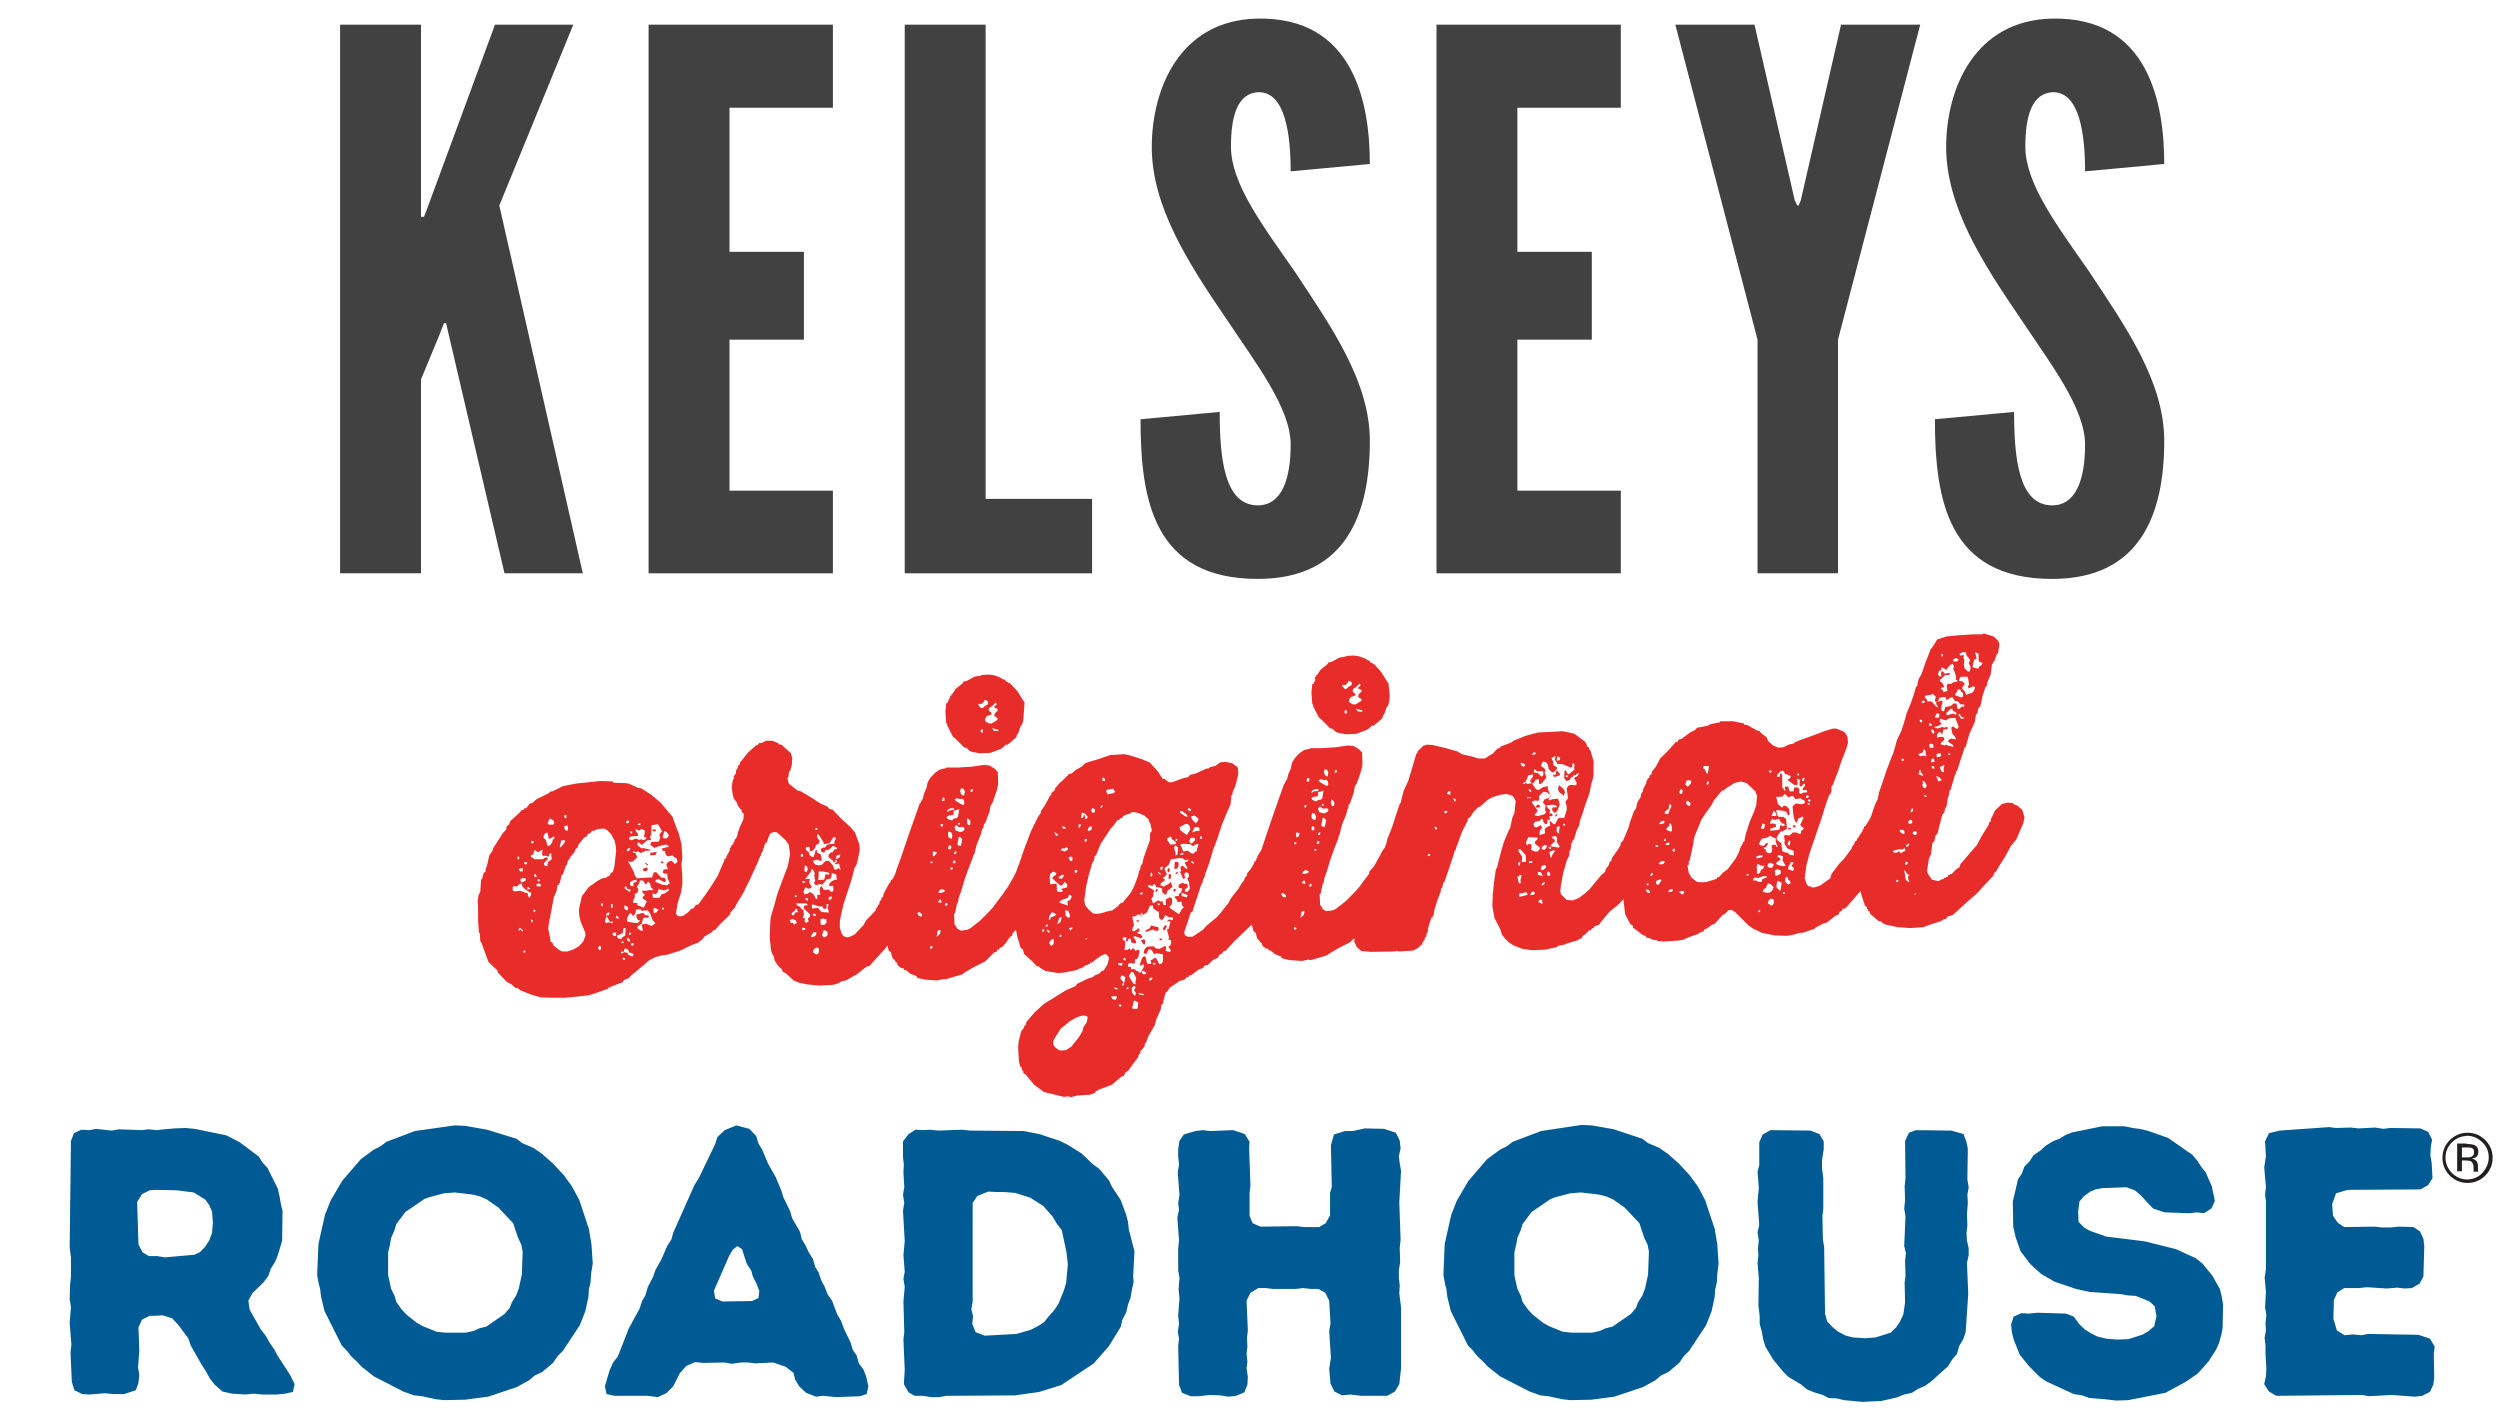 <?xml version="1.0" encoding="utf-8"?>
<!-- Generator: Adobe Illustrator 23.0.3, SVG Export Plug-In . SVG Version: 6.00 Build 0)  -->
<svg version="1.1" id="KELSEYSCAD_Logo" xmlns="http://www.w3.org/2000/svg" xmlns:xlink="http://www.w3.org/1999/xlink" x="0px" y="0px"
	 viewBox="0 0 577.8 329.2" style="enable-background:new 0 0 577.8 329.2;" xml:space="preserve">
<style type="text/css">
	#KELSEYSCAD_Logo .st0{fill:#005B94;}
	#KELSEYSCAD_Logo .st1{fill:#E82C2A;}
	#KELSEYSCAD_Logo .st2{fill:#414142;}
	#KELSEYSCAD_Logo .st3{fill:#231F20;}
</style>
<g id="ROADHOUSE">
	<path class="st0" d="M232,275.5l2.6,0.2l3.5,1.1l3,1.9l2.2,2.5l1,1.7l1.1,1.4l1.1,5.2l0.3,2.7l-0.4,4.3l-0.5,1.7l-1.3,3.2l-1.1,1.6
		l-1.1,1.2l-1.1,1.4l-1.4,0.9l-1.8,0.9l-3.2,0.9l-7.3,0.4l-2.1-0.8l-0.8-1.9l0.2-1.8l-0.4-1.6l0.3-1.8V278l1.1-1.6l2.5-1l1.8,0.1
		L232,275.5z M216.8,261.3l-1.8-0.2l-1.6,0.1l-1.8-0.1l-1.6,1l-1.3,1.7v3.6l0.2,1.8l-0.1,1.8l0.2,3.3l-0.3,1.9l0.3,1.8l-0.3,1.8
		l0.4,7l-0.3,3.3l0.3,3.8l-0.3,1.7l0.3,1.8l-0.3,3.4l0.2,7l-0.2,1.8l0.3,7l-0.2,3.3l1.1,1.9l1.4,0.8h2l1.8,0.3h1.8l1.8-0.3l15.8-0.1
		l5.6-0.8l5.1-1.6l7.5-5l3.5-4l2.7-4.4l0.4-1.7l0.9-1.7l0.4-1.8l0.6-1.6l0.3-1.8l0.4-1.8l-0.1-1.5l0.3-5.6l-1.3-5l-0.2-1.8l-0.4-1.6
		l-1.3-3.5l-2-3l-0.7-1.5l-2.3-2.7l-1.5-1.1l-2.5-2.4l-3.2-2l-1.8-0.9l-4.8-1.6l-3.6-0.7l-12.4-0.1l-1.8-0.2L216.8,261.3z
		 M312.7,261.4h-1.8l-2.6,0.8l-0.7,2.5l0.2,9.6l-0.4,1.5v5.1l-1,1.8l-1.5,0.9h-3.5l-1.6-0.2l-8.5,0.1l-1.8-0.8l-0.7-1.7v-5.3
		l0.2-1.6l-0.3-8.7l0.1-1.5l-1.1-1.8l-2.7-0.9l-5.2,0.2l-1.8-0.2l-1.7,0.2l-2.7,0.8l-1,1.5l-0.3,1.9v1.7l0.2,1.9l-0.3,1.7l0.4,5.3
		l-0.3,1.9l0.2,1.5l-0.4,1.8l0.4,5.3l-0.2,1.8v5.1l0.3,1.7l-0.2,2.7l0.2,2l-0.3,4.1l0.2,1.9l-0.3,1.8l0.3,1.6l-0.2,1.8l0.2,8.9
		l0.7,1.8l2,0.8h1.7l2.7-0.3l2.5,0.1l1.8,0.3l1.8-0.2l1.9-0.8l0.7-1.8l0.1-1.8l-0.3-1.9l0.2-1.6l-0.2-1.8l0.2-1.7l-0.1-1.9l0.2-1.8
		l-0.3-6.9l0.9-1.8l1.8-1.1h1.8l1.6,0.2h5.2l1.8-0.2l1.8,0.2h1.7l1.6,0.9l0.9,1.8l0.3,5.3l-0.3,1.7l0.4,6.2l-0.4,2.6l0.3,3.4
		l0.9,1.8l1.8,0.9l1.8-0.2l2.6,0.3h6l1.8-1l1-1.7l0.4-3.6v-14.1l-0.4-3.3l0.1-1.8l-0.2-1.8v-1.8l0.3-1.8l-0.1-3.3l0.2-1.9l-0.3-8.6
		l0.4-7.3l-0.3-1.7l-0.2-1.7l0.4-1.8l-0.2-1.8l-0.9-1.8l-2.7-0.9l-4.5-0.1L312.7,261.4z M441.2,261.8l-0.9,1.9l0.1,8.6l-0.2,1.8
		l0.1,3.4l-0.2,1.8l0.3,1.8l-0.3,6.9l0.4,1.6l-0.2,1.9l0.1,3.2l-0.2,1.8l0.1,4.5l-0.4,2.8l-0.8,1.7l-0.8,1.2L437,308l-3.5,1.1
		l-2.4,0.2l-2.9-0.2l-1.6-0.4l-1.9-1l-1.3-1.1l-1.1-1.2l-0.5-1.8l-0.2-15.4l-0.3-1.8l-0.1-5.4l0.2-1.6v-7l-0.3-2.5v-1.7l0.4-2.6
		v-1.8l-1-1.7l-2.1-0.8l-9.2-0.1l-1.8,1l-0.8,1.8v5.3l-0.4,1.5l0.3,3.7l-0.3,3.3l0.4,5.3l-0.4,1.7l0.3,1.9l-0.2,1.7l0.1,1.8
		l-0.2,1.7l0.3,3.5l-0.1,6.3l0.3,2.5v1.8l0.5,1.8l0.3,1.7l0.5,1.7l1.8,3l2.4,2.9l1.1,1.1l3,1.8l1.3,1.1l1.7,0.7l2,0.6l1.3,0.7
		l1.9,0.1l1.7,0.4l4.2,0.4l4.4-0.2l3.5-0.8l1.8-0.7l1.8-0.4l1.4-0.9l1.6-0.7l1.4-1l3.9-3.5l1-1.6l1.1-1.3l0.5-1.8l0.9-1.5l0.6-1.7
		l0.6-8.9l-0.3-7.1l0.4-1.8v-1.6l-0.4-1.8l-0.1-1.7l0.2-1.8l-0.1-2.5l0.2-2.7l-0.1-1.9l0.3-1.7l-0.3-1.8l0.1-7.1l-0.3-1.5l-0.7-1.9
		l-2.8-0.8l-8.2-0.1L441.2,261.8z M526.9,261.3l-2.5,0.6l-0.9,1.9l0.2,3.5l-0.4,2.5l0.4,4.5l-0.2,1.8l0.2,1.6v15.7l-0.3,1.8l0.3,3.4
		l-0.2,3.5l0.3,1.8l-0.2,1.9l0.1,1.7l-0.3,1.6l0.2,2v1.8l0.2,3.4l-0.1,1.8l-0.4,1.8l1.1,1.7l1.7,1l19.8-0.2l1.6,0.3l5.3-0.3l5.3,0.4
		l1.7-0.2l1.8-0.9l0.8-1.7l0.2-1.7l-0.1-5.4l0.2-1.7l-1.1-1.8l-2.6-0.9l-11.6-0.2l-1.7,0.3l-1.9-0.2l-1.9,0.2l-1.8-1.1l-0.8-2.7
		l0.1-4.3l0.8-1.8l1.6-1h3.4l1.8-0.2l4.6,0.3l2.4-0.2l1.8,0.2l1.6-0.1l1.8-1l0.9-1.7l0.2-6.9l-0.2-1.8l-0.8-1.7l-1.5-1l-3.5-0.1
		l-1.8,0.2h-1.8l-2-0.2l-6.9,0.1l-1.5-1l-1.1-1.6l-0.2-2.7l0.9-2.5l2.7-0.8l16.8-0.1l1.8-1l1-1.6l-0.2-3.6l-0.3-1.7l0.1-1.9l0.3-1.7
		l-0.9-1.8l-1.8-0.8l-7-0.1l-1.6,0.2l-1.8-0.3l-3.9,0.2l-1.8-0.2l-3.4,0.1l-1.6-0.2L526.9,261.3z M32.9,289.4l-0.9-1.8l-0.3-9.8
		l1.1-1.8l1.8-0.9l1.4-0.1l4.8,0.1l4,0.5l2.7,1.7l0.9,1.3l0.6,1.4l0.2,2.5L49,285l-0.7,1.8l-1,1.5l-1.1,1.1l-1.3,0.6l-6.8,0.6
		l-1.8-0.3h-1.9L32.9,289.4z M20.7,261.2l-1.9-0.1l-1.7,0.8l-0.7,1.8l-0.3,24.5l0.3,2.5v4.4l-0.2,1.8l-0.1,3.3l0.3,1.9l-0.3,3.6
		l0.4,5.1l-0.2,1.8l0.3,6.8l0.6,1.9l1.8,0.9l1.7,0.1l3.6-0.3l1.8,0.2h2.6l2.7-0.9l0.6-1.7l0.2-1.8l-0.3-1.8l0.3-3.8l-0.2-5.4
		l0.8-1.8l1.8-0.9H36l1.6-0.1l2.2,0.7l1.4,1.5l2.3,3.1l0.6,1.7l2.5,4.4l1.1,1.7l0.8,1.5l1.1,1.4l1.8,1.6l2.2,0.5l3.2,0.2l1.9-0.2
		l1.8,0.2h3.5l1.9-0.2l1.8-0.4l0.4-1.8l-1.1-2.2l-2.8-4.3l-0.8-1.5l-1.1-1.6l-0.9-1.6l-1.1-1.4l-2.6-4.6l-0.3-2.1l1-1.8l2.5-2.4
		l1.1-1.5l0.6-1.7l1-1.6l0.6-1.5l1-3.3l0.1-6.9l-0.4-1.7l-0.3-1.7l-0.4-1.8l-2.4-4.8l-1.2-1.3l-0.8-1.3l-4.4-3.3l-3.1-1.6l-7.3-1.5
		l-2.2-0.2l-2.5,0.1L38,261l-1.8,0.2l-1.9-0.2l-1.5,0.2l-5.3-0.2l-1.7,0.3l-3.6-0.4L20.7,261.2z M165.3,300.1l-0.3-1.8l3.5-8
		l0.8-1.4l1.1-0.9l1.1,0.7l1.1,3.4l1,1.5l0.4,1.4l0.9,1.8l0.6,1.6l-0.2,1.6l-1.5,0.7l-6.8,0.1L165.3,300.1z M167.5,261.2l-1.7,1.6
		l-0.5,1.6l-3.8,7.9l-1,1.6l-4.9,11l-0.4,1.5l-1,1.6l-1.4,3.2l-1.3,2.3l-0.6,1.7l-1.2,2.3l-0.5,1.8l-0.8,1.4l-0.6,1.8l-2.5,4.6
		l-2.5,6.4l-1.1,1.4l-0.8,1.8l-1.1,3.7l0.4,1.8l1.8,0.4h7.7l2.3,0.3l2-0.9l1.6-1.6l1.5-3l1.5-1.7l2.1-0.9l1.8,0.2l4.9-0.1l1.8,0.3
		l2-0.3h1.6l1.8,0.2l4.1-0.2l2.9,1l1.8,1.4l0.4,1.6l1,1.6l1.5,1.4l2.3,0.9l1.6-0.2l3.1,0.3l5.4-0.2l1.6-0.5l0.4-1.8l-0.5-2.2
		l-0.6-1.6l-1.1-1.5l-0.5-1.8l-0.9-1.3l-0.5-1.7L195,307l-0.6-1.7l-0.9-1.5l-1.2-3.2l-1-1.4l-0.7-1.8l-0.8-1.5l-0.6-1.8l-0.8-1.3
		l-0.5-1.8l-1-1.6l-0.7-1.5l-0.9-1.5l-0.4-1.7l-1.8-3.1l-0.5-1.7l-1.6-3.3l-0.4-1.4l-1.3-3.1l-1.8-3.2l-1.4-3.3l-0.8-1.3l-0.5-1.7
		l-1.6-1.7l-3-0.8L167.5,261.2z M485.9,260.3l-6.9,1.4l-1.6,0.6l-1.4,0.9l-1.4,0.5l-1.8,1.1l-1.2,1.1L470,267l-1,1.5l-1.1,1.1
		l-0.6,1.6l-0.9,1.4l-1.2,5.1l0.1,5.9l0.6,2.5l1.1,3.1l2.2,2.9l2.5,2.3l3.1,1.8l5,1.7l3.2,0.7l7.2,0.5l1.6,0.3l1.8,0.1l3.2,1.3
		l1.2,1.1l0.4,2.3l-0.5,2.3l-1.4,1.2l-1.4,0.8l-3.2,1l-2.5,0.1l-2.6-0.2l-2-0.5l-1.3-0.6l-1.6-1l-1.3-1.2l-1.3-1.8l-1.8-0.7
		l-6.7-0.2l-1.8,0.2l-1.8-0.1l-1.8,0.8l-0.6,1.8l0.2,1.9l0.4,1.6l1.4,3.5l2.2,2.7l2.5,2.5l1.5,1l6.3,2.9l1.9,0.3l1.7,0.6l3.7,0.3
		l2.5,0.3l2.8-0.1l8.6-1.7l4.6-2.5l2.8-1.9l2.5-2.8l1.8-2.8l0.7-1.6l0.5-1.8l0.3-1.6l0.1-5.4l-0.3-1.8l-0.4-1.7l-1.8-3.2L509,292
		l-1.5-1.2l-4.6-2.1l-7.2-1.8l-8.9-1.1l-3.7-1.3l-1.3-0.7l-1.4-1.4l-0.1-2.4l0.3-2.3l1-1.2l1.5-1.1l1.2-0.5l1.6-0.3l5.6-0.2l1.9,0.7
		l1.3,1.1l2.9,3.1l2.7,0.9l5.8,0.2l1.6-0.2l1.7,0.2l1.7-1.1l0.8-1.7l-0.7-3.4l-1.4-3.2l-1.1-1.4l-0.9-1.4l-1.1-1.3l-5.6-3.9
		l-4.8-1.7l-1.8-0.4l-1.6-0.2l-1.9-0.4L485.9,260.3z M100.9,307.8l-3.2-1.3l-1.4-0.8l-2.4-1.9l-1.1-1.2l-1.2-1.7l-0.4-1.4l-0.8-1.6
		l-0.7-3.2v-5.3l0.4-1.6l0.3-1.7l0.7-1.6l0.5-1.6l2.1-2.8l4.4-3l1.1-0.4l3.4-0.9l2.5-0.2l4.2,0.5l1.6,0.4l1.6,0.7l2.7,1.9l3.4,3.6
		l1.1,3.3l0.8,1.7l0.3,1.6l-0.2,5.3l-0.7,3.2l-0.6,1.6l-1,1.6l-0.5,1.3l-1.2,1.4l-4.2,2.9l-1.6,0.4l-1.3,0.6l-1.8,0.4h-4.8
		L100.9,307.8z M95.9,261.4l-6.6,2.5l-1.3,1l-1.6,0.8l-3,2.2l-4.3,5l-2.7,4.6l-1.3,3.3l-1.5,6.7l-0.3,7.1l0.3,1.8L74,298l0.2,1.7
		L75,303l4,8l1.1,1.1l1.1,1.4l1.3,1.2l1,1.1l2.9,2.3l6.8,3.5l2.5,0.9l1.9,0.2l3.2,0.7l1.8,0.2l4.9-0.1l5.3-0.7l6.6-2.2l2.9-1.6
		l1.3-1.1l1.7-0.8l2.5-2.1l1.1-1.6l1.2-1.2l3.9-5.9l1.3-3.3l0.7-3.3l0.1-1.6l0.4-1.8l0.1-1.8l0.4-2.5l-0.3-4.4l-0.6-3.6l-2.2-6.6
		l-1.7-3.2l-1.9-2.6l-2.5-2.7l-2.5-2.2l-2-1.4l-2.6-1.1l-1.3-1l-6.8-2.1l-5.1-0.9l-2.4-0.1L95.9,261.4z M361.2,307.8l-3.2-1.3
		l-1.4-0.8l-2.4-1.9l-1.1-1.2l-1.2-1.7l-0.4-1.4l-0.8-1.6l-0.7-3.2v-5.3l0.4-1.6l0.3-1.7l0.7-1.6l0.5-1.6l2.1-2.8l4.4-3l1.1-0.4
		l3.4-0.9l2.5-0.2l4.2,0.5l1.6,0.4l1.6,0.7l2.7,1.9l3.4,3.6l1.1,3.3l0.8,1.7l0.3,1.6l-0.2,5.3l-0.7,3.2l-0.6,1.6l-1,1.6l-0.5,1.3
		l-1.2,1.4l-4.2,2.9l-1.6,0.4l-1.3,0.6L368,308h-4.8L361.2,307.8z M356.2,261.4l-6.6,2.5l-1.3,1l-1.6,0.8l-3,2.2l-4.3,5l-2.7,4.6
		l-1.3,3.3l-1.5,6.7l-0.3,7.1l0.3,1.8l0.4,1.6l0.2,1.7l0.8,3.3l4,8l1.1,1.1l1.1,1.4l1.3,1.2l1,1.1l2.9,2.3l6.8,3.5l2.5,0.9l1.9,0.2
		l3.2,0.7l1.8,0.2l4.9-0.1l5.3-0.7l6.6-2.2l2.9-1.6l1.3-1.1l1.7-0.8l2.5-2.1l1.1-1.6l1.2-1.2l3.9-5.9l1.3-3.3l0.7-3.3l0.1-1.6
		l0.4-1.8l0.1-1.8l0.3-2.5l-0.3-4.4l-0.6-3.6l-2.2-6.6l-1.7-3.2l-1.9-2.6l-2.5-2.7l-2.5-2.2l-2-1.4l-2.6-1.1l-1.3-1L373,261
		l-5.1-0.9l-2.4-0.1L356.2,261.4z"/>
</g>
<g id="original">
	<g>
		<path class="st1" d="M153.2,199.1l-0.4,0l0,0.4l0.6,0L153.2,199.1z M151.8,196.9l-1.5,0.2l0,0.6l1.2-0.1L151.8,196.9L151.8,196.9z
			 M151.6,191.8l-0.2-0.1l-0.5,0l-0.2,0.3l0.6,0.2l0.3-0.2L151.6,191.8z M149.7,200.9l-0.1-0.4l-0.2,0l-0.8,0.3l0,0.4l0.7,0.2
			l0.5-0.5L149.7,200.9z M149.6,199.7l-0.3-0.3l-0.2,0.2l0.1,0.1l0.5,0.3l0.1-0.3H149.6z M153.2,199.1l-0.4,0l0,0.4l0.6,0
			L153.2,199.1z M151.8,196.9l-1.5,0.2l0,0.6l1.2-0.1L151.8,196.9L151.8,196.9z M151.6,191.8l-0.2-0.1l-0.5,0l-0.2,0.3l0.6,0.2
			l0.3-0.2L151.6,191.8z M149.7,200.9l-0.1-0.4l-0.2,0l-0.8,0.3l0,0.4l0.7,0.2l0.5-0.5L149.7,200.9z M149.6,199.7l-0.3-0.3l-0.2,0.2
			l0.1,0.1l0.5,0.3l0.1-0.3H149.6z M151.8,196.9l-1.5,0.2l0,0.6l1.2-0.1L151.8,196.9L151.8,196.9z M149.7,200.9l-0.1-0.4l-0.2,0
			l-0.8,0.3l0,0.4l0.7,0.2l0.5-0.5L149.7,200.9z M151.6,191.8l-0.2-0.1l-0.5,0l-0.2,0.3l0.6,0.2l0.3-0.2L151.6,191.8z M153.2,199.1
			l-0.4,0l0,0.4l0.6,0L153.2,199.1z M149.6,199.7l-0.3-0.3l-0.2,0.2l0.1,0.1l0.5,0.3l0.1-0.3H149.6z M236.8,162.3l-0.2-0.2l-1.5-2.4
			l-1.6-1.7l-1.1-0.6l0-0.3l-0.6-0.1l-0.6-0.4l-1.3-0.5l-1.4-0.2l-1.6,0.1l-0.3,0.2h-0.2l-1.2,0.2l-1.8,1l-0.7,0.1l-0.2,0.4
			l-1.6,1.3l-0.8,1.2h-0.2l0,0.4l-0.3,0l0,0.5h-0.2l0,0.4l-0.2,0l0,0.4l-0.2,0l0,0.4l-0.3,0l-0.2,2l0.2,2.7h0.2l0,0.4l1.3,2.6
			l0.6,0.5l2.1,2.1l0.4,0l0.9,0.8l0.6,0.2l1.7,0.3l2.4-0.1l2.6-1l1-0.9l0.4,0l2-1.7l0.1-0.5l0.4-0.6l0.4-1.3l0.4-0.5l0.3-1l0.1-1.4
			L236.8,162.3z M227.1,169.4l-0.4-0.2l-0.1-0.3l0.2-0.3l0.4,0L227.1,169.4z M227.2,163.6l-0.4,0.1l-0.6-0.6l-0.1-0.4l0.8,0l0.5-0.5
			l0.1-0.4l0.4,0l0.5,0.4l-0.1,0.6l-0.6,0.3L227.2,163.6z M228.6,167.2l-0.9-0.5l0-0.6l0.4-0.6l1.1-0.4l-0.1-0.4l-0.5-0.4l-0.1-0.4
			l0.2-0.3l0.6-0.4l0.1-0.1l0.7-0.7l0.2,0.1l0,0.4l-0.5,0.4v0.2l0.8,0.4l0,0.3l-0.7,0.7l-0.1,0.6l0.8,0.5l-0.1,0.4l-1.3,0.8
			L228.6,167.2z M230.8,168.8l-0.3,0.2l-0.8-0.1l-0.4-0.6l1.5,0.4V168.8z M262.7,212.6l0,0.4l0.6,0v-0.2L262.7,212.6z M264.5,217.1
			h-0.2l-0.1,0.1l-0.5,0.1l0.5,0.9l0.4,0.1l0.1-0.9L264.5,217.1z M267.2,205.4l0,0.2l-0.2,0.5l0.4,0l0.2-0.5L267.2,205.4z
			 M267.7,214.3l-1.7-0.4l-0.1,0.2l-0.1,0.4l-1,0.5l0,0.4l1.8-0.6l0.2,0.3l0.9,0l0.1-0.3L267.7,214.3z M268.4,216.9l-0.4,0l0,0.4
			l0.6,0L268.4,216.9z M269.3,213.8L269.3,213.8l-0.5,0.7l0,0.3l0.4,0.2l0.5-1L269.3,213.8z M270,200.6l-0.1,0.2l-0.1,0.5l0.2,0.3
			h0.2l0.2-0.7L270,200.6z M270.6,202.1l-0.4-0.1l-0.1,0.1l0,1.1l0.4-0.1l0.2-0.6L270.6,202.1z M271.4,205.4l-0.1,0.2l-0.2,0.3
			l0.5,0.2l0.2-0.5L271.4,205.4z M272,201.5l-0.4,0.5l0.4,0l0.3-0.5L272,201.5z M272.4,199.5l-0.2-0.3l-0.6,0l-0.1,0.2l-0.1,1.4
			l0.6,0l0.4-0.6L272.4,199.5z M272.4,199.5l-0.2-0.3l-0.6,0l-0.1,0.2l-0.1,1.4l0.6,0l0.4-0.6L272.4,199.5z M272,201.5l-0.4,0.5
			l0.4,0l0.3-0.5L272,201.5z M271.4,205.4l-0.1,0.2l-0.2,0.3l0.5,0.2l0.2-0.5L271.4,205.4z M270.6,202.1l-0.4-0.1l-0.1,0.1l0,1.1
			l0.4-0.1l0.2-0.6L270.6,202.1z M270,200.6l-0.1,0.2l-0.1,0.5l0.2,0.3h0.2l0.2-0.7L270,200.6z M267.2,205.4l0,0.2l-0.2,0.5l0.4,0
			l0.2-0.5L267.2,205.4z M269.3,213.8L269.3,213.8l-0.5,0.7l0,0.3l0.4,0.2l0.5-1L269.3,213.8z M268.4,216.9l-0.4,0l0,0.4l0.6,0
			L268.4,216.9z M267.7,214.3l-1.7-0.4l-0.1,0.2l-0.1,0.4l-1,0.5l0,0.4l1.8-0.6l0.2,0.3l0.9,0l0.1-0.3L267.7,214.3z M264.5,217.1
			h-0.2l-0.1,0.1l-0.5,0.1l0.5,0.9l0.4,0.1l0.1-0.9L264.5,217.1z M262.7,212.6l0,0.4l0.6,0v-0.2L262.7,212.6z M272.4,199.5l-0.2-0.3
			l-0.6,0l-0.1,0.2l-0.1,1.4l0.6,0l0.4-0.6L272.4,199.5z M272,201.5l-0.4,0.5l0.4,0l0.3-0.5L272,201.5z M271.4,205.4l-0.1,0.2
			l-0.2,0.3l0.5,0.2l0.2-0.5L271.4,205.4z M270.6,202.1l-0.4-0.1l-0.1,0.1l0,1.1l0.4-0.1l0.2-0.6L270.6,202.1z M270,200.6l-0.1,0.2
			l-0.1,0.5l0.2,0.3h0.2l0.2-0.7L270,200.6z M269.3,213.8L269.3,213.8l-0.5,0.7l0,0.3l0.4,0.2l0.5-1L269.3,213.8z M268.4,216.9
			l-0.4,0l0,0.4l0.6,0L268.4,216.9z M267.7,214.3l-1.7-0.4l-0.1,0.2l-0.1,0.4l-1,0.5l0,0.4l1.8-0.6l0.2,0.3l0.9,0l0.1-0.3
			L267.7,214.3z M267.2,205.4l0,0.2l-0.2,0.5l0.4,0l0.2-0.5L267.2,205.4z M264.5,217.1h-0.2l-0.1,0.1l-0.5,0.1l0.5,0.9l0.4,0.1
			l0.1-0.9L264.5,217.1z M262.7,212.6l0,0.4l0.6,0v-0.2L262.7,212.6z M262.7,212.6l0,0.4l0.6,0v-0.2L262.7,212.6z M264.5,217.1h-0.2
			l-0.1,0.1l-0.5,0.1l0.5,0.9l0.4,0.1l0.1-0.9L264.5,217.1z M267.7,214.3l-1.7-0.4l-0.1,0.2l-0.1,0.4l-1,0.5l0,0.4l1.8-0.6l0.2,0.3
			l0.9,0l0.1-0.3L267.7,214.3z M268.4,216.9l-0.4,0l0,0.4l0.6,0L268.4,216.9z M269.3,213.8L269.3,213.8l-0.5,0.7l0,0.3l0.4,0.2
			l0.5-1L269.3,213.8z M267.2,205.4l0,0.2l-0.2,0.5l0.4,0l0.2-0.5L267.2,205.4z M270,200.6l-0.1,0.2l-0.1,0.5l0.2,0.3h0.2l0.2-0.7
			L270,200.6z M270.6,202.1l-0.4-0.1l-0.1,0.1l0,1.1l0.4-0.1l0.2-0.6L270.6,202.1z M271.4,205.4l-0.1,0.2l-0.2,0.3l0.5,0.2l0.2-0.5
			L271.4,205.4z M272,201.5l-0.4,0.5l0.4,0l0.3-0.5L272,201.5z M272.4,199.5l-0.2-0.3l-0.6,0l-0.1,0.2l-0.1,1.4l0.6,0l0.4-0.6
			L272.4,199.5z M272.4,199.5l-0.2-0.3l-0.6,0l-0.1,0.2l-0.1,1.4l0.6,0l0.4-0.6L272.4,199.5z M272,201.5l-0.4,0.5l0.4,0l0.3-0.5
			L272,201.5z M271.4,205.4l-0.1,0.2l-0.2,0.3l0.5,0.2l0.2-0.5L271.4,205.4z M270.6,202.1l-0.4-0.1l-0.1,0.1l0,1.1l0.4-0.1l0.2-0.6
			L270.6,202.1z M270,200.6l-0.1,0.2l-0.1,0.5l0.2,0.3h0.2l0.2-0.7L270,200.6z M269.3,213.8L269.3,213.8l-0.5,0.7l0,0.3l0.4,0.2
			l0.5-1L269.3,213.8z M268.4,216.9l-0.4,0l0,0.4l0.6,0L268.4,216.9z M267.7,214.3l-1.7-0.4l-0.1,0.2l-0.1,0.4l-1,0.5l0,0.4l1.8-0.6
			l0.2,0.3l0.9,0l0.1-0.3L267.7,214.3z M267.2,205.4l0,0.2l-0.2,0.5l0.4,0l0.2-0.5L267.2,205.4z M264.5,217.1h-0.2l-0.1,0.1
			l-0.5,0.1l0.5,0.9l0.4,0.1l0.1-0.9L264.5,217.1z M262.7,212.6l0,0.4l0.6,0v-0.2L262.7,212.6z M269.3,213.8L269.3,213.8l-0.5,0.7
			l0,0.3l0.4,0.2l0.5-1L269.3,213.8z M268.4,216.9l-0.4,0l0,0.4l0.6,0L268.4,216.9z M267.7,214.3l-1.7-0.4l-0.1,0.2l-0.1,0.4l-1,0.5
			l0,0.4l1.8-0.6l0.2,0.3l0.9,0l0.1-0.3L267.7,214.3z M264.5,217.1h-0.2l-0.1,0.1l-0.5,0.1l0.5,0.9l0.4,0.1l0.1-0.9L264.5,217.1z
			 M262.7,212.6l0,0.4l0.6,0v-0.2L262.7,212.6z M272.4,199.5l-0.2-0.3l-0.6,0l-0.1,0.2l-0.1,1.4l0.6,0l0.4-0.6L272.4,199.5z
			 M272,201.5l-0.4,0.5l0.4,0l0.3-0.5L272,201.5z M271.4,205.4l-0.1,0.2l-0.2,0.3l0.5,0.2l0.2-0.5L271.4,205.4z M270.6,202.1
			l-0.4-0.1l-0.1,0.1l0,1.1l0.4-0.1l0.2-0.6L270.6,202.1z M270,200.6l-0.1,0.2l-0.1,0.5l0.2,0.3h0.2l0.2-0.7L270,200.6z
			 M267.2,205.4l0,0.2l-0.2,0.5l0.4,0l0.2-0.5L267.2,205.4z M267.7,214.3l-1.7-0.4l-0.1,0.2l-0.1,0.4l-1,0.5l0,0.4l1.8-0.6l0.2,0.3
			l0.9,0l0.1-0.3L267.7,214.3z M272.4,199.5l-0.2-0.3l-0.6,0l-0.1,0.2l-0.1,1.4l0.6,0l0.4-0.6L272.4,199.5z M264.5,217.1h-0.2
			l-0.1,0.1l-0.5,0.1l0.5,0.9l0.4,0.1l0.1-0.9L264.5,217.1z M269.3,213.8L269.3,213.8l-0.5,0.7l0,0.3l0.4,0.2l0.5-1L269.3,213.8z
			 M270.6,202.1l-0.4-0.1l-0.1,0.1l0,1.1l0.4-0.1l0.2-0.6L270.6,202.1z M270,200.6l-0.1,0.2l-0.1,0.5l0.2,0.3h0.2l0.2-0.7L270,200.6
			z M271.4,205.4l-0.1,0.2l-0.2,0.3l0.5,0.2l0.2-0.5L271.4,205.4z M267.2,205.4l0,0.2l-0.2,0.5l0.4,0l0.2-0.5L267.2,205.4z
			 M268.4,216.9l-0.4,0l0,0.4l0.6,0L268.4,216.9z M272,201.5l-0.4,0.5l0.4,0l0.3-0.5L272,201.5z M262.7,212.6l0,0.4l0.6,0v-0.2
			L262.7,212.6z M320.9,157.9l-0.2-0.2l-1.5-2.4l-1.5-1.7l-1.1-0.6l0-0.3l-0.5-0.1l-0.6-0.4l-1.3-0.5l-1.4-0.2l-1.6,0.1l-0.3,0.2
			h-0.2l-1.2,0.2l-1.8,1l-0.7,0.1l-0.2,0.4l-1.6,1.3l-0.8,1.2h-0.2l0,0.4l-0.3,0l0,0.5H304l0,0.4l-0.2,0l0,0.4l-0.2,0l0,0.4l-0.3,0
			l-0.2,2l0.2,2.7h0.2l0,0.4l1.3,2.6l0.6,0.5l2.1,2.1l0.4,0l0.9,0.8l0.6,0.2l1.7,0.3l2.4-0.1l2.6-1l1-0.9l0.4,0l2-1.7l0.1-0.5
			l0.4-0.6l0.4-1.3l0.4-0.5l0.3-1l0.1-1.4L320.9,157.9z M311.2,165l-0.4-0.2l-0.1-0.3l0.2-0.3l0.4,0L311.2,165z M311.2,159.2
			l-0.3,0.1l-0.6-0.6l-0.1-0.4l0.8,0l0.5-0.5l0.1-0.4l0.4,0l0.5,0.4l-0.2,0.6l-0.6,0.3L311.2,159.2z M312.7,162.8l-0.9-0.5l0-0.6
			l0.4-0.6l1.1-0.4l-0.1-0.4l-0.5-0.4l-0.1-0.4l0.2-0.3l0.6-0.4l0.1-0.1l0.7-0.7l0.2,0.1l0,0.4l-0.5,0.4l0,0.2l0.8,0.4l0,0.3
			l-0.7,0.7l-0.1,0.6l0.8,0.5l-0.1,0.4l-1.3,0.8L312.7,162.8z M314.6,164.5l-0.8-0.1l-0.4-0.6l1.5,0.4l0,0.2L314.6,164.5z
			 M355.9,186.2l-0.2-0.2l-0.4,0l-0.1,0.2l-0.2,0l0,0.4l0.7,0.1l0.2-0.2L355.9,186.2z M359.9,188.1h-0.2v0.2h-0.2l0,0.5l0.4-0.3
			L359.9,188.1z M360.5,178.8l-0.7-0.8l-0.1,0.1l-0.1,0.8l-0.3,0.2l-0.4-0.1l0.3,0.6l1.3-0.4L360.5,178.8z M361.4,182.4l-1-0.9
			l-0.2,0.2l-0.1,0.7l0.2,0.6l1.1,0.9l0.3-0.8L361.4,182.4z M355.9,186.2l-0.2-0.2l-0.4,0l-0.1,0.2l-0.2,0l0,0.4l0.7,0.1l0.2-0.2
			L355.9,186.2z M361.4,182.4l-1-0.9l-0.2,0.2l-0.1,0.7l0.2,0.6l1.1,0.9l0.3-0.8L361.4,182.4z M360.5,178.8l-0.7-0.8l-0.1,0.1
			l-0.1,0.8l-0.3,0.2l-0.4-0.1l0.3,0.6l1.3-0.4L360.5,178.8z M359.9,188.1h-0.2v0.2h-0.2l0,0.5l0.4-0.3L359.9,188.1z M355.9,186.2
			l-0.2-0.2l-0.4,0l-0.1,0.2l-0.2,0l0,0.4l0.7,0.1l0.2-0.2L355.9,186.2z M359.9,188.1h-0.2v0.2h-0.2l0,0.5l0.4-0.3L359.9,188.1z
			 M360.5,178.8l-0.7-0.8l-0.1,0.1l-0.1,0.8l-0.3,0.2l-0.4-0.1l0.3,0.6l1.3-0.4L360.5,178.8z M361.4,182.4l-1-0.9l-0.2,0.2l-0.1,0.7
			l0.2,0.6l1.1,0.9l0.3-0.8L361.4,182.4z M355.9,186.2l-0.2-0.2l-0.4,0l-0.1,0.2l-0.2,0l0,0.4l0.7,0.1l0.2-0.2L355.9,186.2z
			 M361.4,182.4l-1-0.9l-0.2,0.2l-0.1,0.7l0.2,0.6l1.1,0.9l0.3-0.8L361.4,182.4z M360.5,178.8l-0.7-0.8l-0.1,0.1l-0.1,0.8l-0.3,0.2
			l-0.4-0.1l0.3,0.6l1.3-0.4L360.5,178.8z M359.9,188.1h-0.2v0.2h-0.2l0,0.5l0.4-0.3L359.9,188.1z M361.4,182.4l-1-0.9l-0.2,0.2
			l-0.1,0.7l0.2,0.6l1.1,0.9l0.3-0.8L361.4,182.4z M360.5,178.8l-0.7-0.8l-0.1,0.1l-0.1,0.8l-0.3,0.2l-0.4-0.1l0.3,0.6l1.3-0.4
			L360.5,178.8z M359.9,188.1h-0.2v0.2h-0.2l0,0.5l0.4-0.3L359.9,188.1z M355.9,186.2l-0.2-0.2l-0.4,0l-0.1,0.2l-0.2,0l0,0.4
			l0.7,0.1l0.2-0.2L355.9,186.2z M359.9,188.1h-0.2v0.2h-0.2l0,0.5l0.4-0.3L359.9,188.1z M360.5,178.8l-0.7-0.8l-0.1,0.1l-0.1,0.8
			l-0.3,0.2l-0.4-0.1l0.3,0.6l1.3-0.4L360.5,178.8z M361.4,182.4l-1-0.9l-0.2,0.2l-0.1,0.7l0.2,0.6l1.1,0.9l0.3-0.8L361.4,182.4z
			 M355.9,186.2l-0.2-0.2l-0.4,0l-0.1,0.2l-0.2,0l0,0.4l0.7,0.1l0.2-0.2L355.9,186.2z M361.4,182.4l-1-0.9l-0.2,0.2l-0.1,0.7
			l0.2,0.6l1.1,0.9l0.3-0.8L361.4,182.4z M360.5,178.8l-0.7-0.8l-0.1,0.1l-0.1,0.8l-0.3,0.2l-0.4-0.1l0.3,0.6l1.3-0.4L360.5,178.8z
			 M359.9,188.1h-0.2v0.2h-0.2l0,0.5l0.4-0.3L359.9,188.1z M355.9,186.2l-0.2-0.2l-0.4,0l-0.1,0.2l-0.2,0l0,0.4l0.7,0.1l0.2-0.2
			L355.9,186.2z M359.9,188.1h-0.2v0.2h-0.2l0,0.5l0.4-0.3L359.9,188.1z M360.5,178.8l-0.7-0.8l-0.1,0.1l-0.1,0.8l-0.3,0.2l-0.4-0.1
			l0.3,0.6l1.3-0.4L360.5,178.8z M361.4,182.4l-1-0.9l-0.2,0.2l-0.1,0.7l0.2,0.6l1.1,0.9l0.3-0.8L361.4,182.4z M355.9,186.2
			l-0.2-0.2l-0.4,0l-0.1,0.2l-0.2,0l0,0.4l0.7,0.1l0.2-0.2L355.9,186.2z M361.4,182.4l-1-0.9l-0.2,0.2l-0.1,0.7l0.2,0.6l1.1,0.9
			l0.3-0.8L361.4,182.4z M360.5,178.8l-0.7-0.8l-0.1,0.1l-0.1,0.8l-0.3,0.2l-0.4-0.1l0.3,0.6l1.3-0.4L360.5,178.8z M359.9,188.1
			h-0.2v0.2h-0.2l0,0.5l0.4-0.3L359.9,188.1z M355.9,186.2l-0.2-0.2l-0.4,0l-0.1,0.2l-0.2,0l0,0.4l0.7,0.1l0.2-0.2L355.9,186.2z
			 M361.4,182.4l-1-0.9l-0.2,0.2l-0.1,0.7l0.2,0.6l1.1,0.9l0.3-0.8L361.4,182.4z M360.5,178.8l-0.7-0.8l-0.1,0.1l-0.1,0.8l-0.3,0.2
			l-0.4-0.1l0.3,0.6l1.3-0.4L360.5,178.8z M359.9,188.1h-0.2v0.2h-0.2l0,0.5l0.4-0.3L359.9,188.1z M355.9,186.2l-0.2-0.2l-0.4,0
			l-0.1,0.2l-0.2,0l0,0.4l0.7,0.1l0.2-0.2L355.9,186.2z M361.4,182.4l-1-0.9l-0.2,0.2l-0.1,0.7l0.2,0.6l1.1,0.9l0.3-0.8L361.4,182.4
			z M360.5,178.8l-0.7-0.8l-0.1,0.1l-0.1,0.8l-0.3,0.2l-0.4-0.1l0.3,0.6l1.3-0.4L360.5,178.8z M355.9,186.2l-0.2-0.2l-0.4,0
			l-0.1,0.2l-0.2,0l0,0.4l0.7,0.1l0.2-0.2L355.9,186.2z M359.9,188.1h-0.2v0.2h-0.2l0,0.5l0.4-0.3L359.9,188.1z M413.9,191.4
			l-0.6-0.1l0,0.4l0.6,0L413.9,191.4z M415,190.8l-0.6-0.1l0,0.5l0.6,0L415,190.8z M415,190.8l-0.6-0.1l0,0.5l0.6,0L415,190.8z
			 M413.9,191.4l-0.6-0.1l0,0.4l0.6,0L413.9,191.4z M413.9,191.4l-0.6-0.1l0,0.4l0.6,0L413.9,191.4z M415,190.8l-0.6-0.1l0,0.5
			l0.6,0L415,190.8z M415,190.8l-0.6-0.1l0,0.5l0.6,0L415,190.8z M413.9,191.4l-0.6-0.1l0,0.4l0.6,0L413.9,191.4z M413.9,191.4
			l-0.6-0.1l0,0.4l0.6,0L413.9,191.4z M415,190.8l-0.6-0.1l0,0.5l0.6,0L415,190.8z M413.9,191.4l-0.6-0.1l0,0.4l0.6,0L413.9,191.4z
			 M415,190.8l-0.6-0.1l0,0.5l0.6,0L415,190.8z M415,190.8l-0.6-0.1l0,0.5l0.6,0L415,190.8z M413.9,191.4l-0.6-0.1l0,0.4l0.6,0
			L413.9,191.4z M413.9,191.4l-0.6-0.1l0,0.4l0.6,0L413.9,191.4z M415,190.8l-0.6-0.1l0,0.5l0.6,0L415,190.8z M415,190.8l-0.6-0.1
			l0,0.5l0.6,0L415,190.8z M413.9,191.4l-0.6-0.1l0,0.4l0.6,0L413.9,191.4z M413.9,191.4l-0.6-0.1l0,0.4l0.6,0L413.9,191.4z
			 M415,190.8l-0.6-0.1l0,0.5l0.6,0L415,190.8z M415,190.8l-0.6-0.1l0,0.5l0.6,0L415,190.8z M413.9,191.4l-0.6-0.1l0,0.4l0.6,0
			L413.9,191.4z M415,190.8l-0.6-0.1l0,0.5l0.6,0L415,190.8z M413.9,191.4l-0.6-0.1l0,0.4l0.6,0L413.9,191.4z M415,190.8l-0.6-0.1
			l0,0.5l0.6,0L415,190.8z M413.9,191.4l-0.6-0.1l0,0.4l0.6,0L413.9,191.4z"/>
		<path class="st1" d="M467.7,188.3l-0.3-1.1l-1.1-1l-0.7-0.2l-0.4-0.4l-1.2-0.1l-1.3,0.3l-1.6,1.5l-1,2.1l0,0.5l-0.4,0.2l-0.1,0.6
			l-1.4,2.2l-1.3,2.4l-3.8,4.4l-0.2,0.7L452,201l-0.9,1l-0.4,0v0.2l-0.4,0l-0.2,0.5l-0.4,0l0,0.2l-0.4,0v0.2l-1,0.3v0.2l-0.5,0
			l-1.3-0.3l-1-1.5l-0.1-0.7l0.4-2.6l0.5-1.1l0.3-2.5l0.5-0.6l0.2-1.1l0.5-0.6l0.4-1.6l0.7-2.7l0.5-0.6l0.1-0.7l0.4-0.7l0.3-2
			l0.2-0.4l0.2-1.2l0.3-0.3l0.1-0.5l0.8-2.7l0.2-0.3l0.1-0.7h0.2l0.9-2.8l0.9-2.7l0.2,0l0.1-0.4l0.8-2.8l1.2-2.6l0.3-1.8l0.3-0.2
			l0.2-1.1l0.5-0.6l0.5-2.3l0.6-1.9l0.4-0.6l0.1-0.6l0.8-2l0.3-2.4l0.2,0l0.1-0.4l0.3-0.3l0.4-1.3l0.4-0.5l0.3-2.1l-0.3-0.7l-1-1
			l-2.3-0.7l-0.4,0.2h-1.9l-3.3,0.2l-3.1,0.3l-2.1,0.7L447,149l-0.8,1.1l-1.2,3.1l-0.9,2.6l-0.7,1.2l-0.3,1.5l-0.3,0.3l-0.4,1.5
			l-0.8,2.3l-1,2.4l-0.3,1.2l-0.8,2.6l-1.1,2.3l-0.8,2.9l-0.5,1.2l-1,2.6l-0.9,2.7l-0.9,2.6l-0.3,1.5l-0.7,1.5l-0.9,2.7l-0.1,0.2
			l-1.2,2l-0.3,0l0,0.5h-0.2l0,0.4l-0.2,0l0,0.4l-0.2,0l0,0.4l-0.3,0l0,0.4l-0.2,0l-0.1,0.4l-0.3,0.2l-0.2,0.6l-0.4,0.2l-0.2,0.7
			l-0.3,0.2l-0.3,0.8l-1.8,2.4l-1,1l-1.8,2.4L423,203l-2.2,1.6l-1.4,0.5l-0.7,0l-0.2-0.2l-0.6-0.1l-0.4-0.6l-0.4-1.3l0.4-2.9
			l0.7-2.7l2.7-7.9l0.9-2.9l0.9-2.6l0.4-0.5l0.2-0.7l0-1l0.4-0.4l0.1-0.4l1-2.6l0.9-2.7l1-2.5l0.4-1.4l-0.1-1.4l-0.6-1l-0.5-0.3
			l-1.5-0.6l-0.8,0l-2,0.6l-2.6,1l-2.8,1l-1.5,0.6v0.2l-1.3,0.3l-1.2,0.6l-1.2,0.1l-1.2-0.5l-1.2-1.1l-0.3-0.8l-1.2-0.9l-0.4-0.5
			l-0.7-0.2l-2.1-1.2l-0.7-0.1l-0.2-0.3l-2.4-0.5l-3,0l-0.2,0.3l-0.2,0l-2,0.4l-0.4,0.3l-2.6,0.5l-0.4,0.5l-1.2,0.6l-2,1.5l-0.6,0.1
			l-0.3,0.6l-0.4,0l-1.5,1.7l-2.1,2.1l-1,1.9l-0.9,1.1l-0.1,0.6l-0.5,0.4l0,0.4l-0.3,0.2l-0.4,0.7l0,0.4l-0.7,1.3l-0.1,0.6l-0.4,0.6
			l-0.1,0.7l-0.8,1.3l-0.3,1.4l-0.5,0.6l-0.1,0.4l-0.7,1.9l-0.5,1.7l-0.3,0.7l-0.9,2.1l-0.5,0.5l-0.1,0.6l-0.4,0.7l-1.6,2.3l0,0.4
			l-0.5,0.5l-0.2,0.7l-0.7,0.9l-0.1,0.6l-0.8,0.6l-2.8,3.4l-1.1,1l-1.5,1.1l-1.3,0.5L362,208l-0.1-0.2l-1.1-1.1l-0.2-0.7l0.2-1.6
			l0.5-2.7l0.8-2.8l0.6-1.2l0-0.9l0.3-0.5l0.2-1.5l0.2,0l0-0.4l0.4-0.5l0.6-2l0.6-1.2l0.2-1.2l0.4-1l0.9-2.8l0.8-2.2l0.6-2.8
			l0.2-0.5l0.2-1.2l0-3.1l-0.7-2.4l-0.3-0.3l-0.1-0.5l-0.4-0.1l-0.1-0.6l-0.4-0.6l-2.4-1.8l-0.8-0.2l-1.9-0.4l-5.8,0.3l-2.9,0.8
			l-2.7,1.1l-0.5,0.4l-2.6,1l0,0.3l-0.6,0.1l-1,1.1l-1.9,1.2l-1.6,0l-1.2-0.4l-2.6-0.6l-0.9-0.6l-2.8-0.8l-2.9-0.7l-1.4-0.1
			l-0.9,0.3l-1.2,1.2l-0.2,0.6l-0.2,0l-0.1,0.5l-1.7,5.7l-1.1,2.4l-0.7,2.8l-0.2,0.2l-0.9,2.7l-0.9,2.8l-1.1,2.7l-0.2,1l-0.3,0.8
			l-0.7,1l-0.7,1.4l-1.2,2.1l-1,1.1l-0.1,0.6l-0.7,0.9l-1.7,2.3l-1,1.1l-2,2l-2.3,1.8l-0.7,0.3l-1.4,0.2l-0.8-0.4l-0.7-1.1l-0.1-2.5
			h0.2l0.5-2.3l0.2-0.2l0.2-1.2l0.5-1.3l0.8-2.7l0.8-2.3l1.1-2.8l0.1-0.6l0.2-0.3l0.5-2.1l1-2.5l0.3-1.2l0.2-0.3l0.1-0.8l0.3-0.3
			l0.9-2.6l0.2-1.3l0.5-0.8l1-2.9l0.3-1.4l-0.1-2.8l-0.8-0.8l-1.2-0.7l-1.3-0.1l-2.8,0.4l-3.2,0.2l-2.6,0l-0.2,0.2l-0.3,0l-1.1,0.3
			l-1.1,0.8l-1,1.1l-0.6,1l-0.3,1.4l-0.5,1.1l-0.4,1.5l-0.2,0l0,0.4l-0.2,0l0,0.4l-0.2,0l-0.6,1.7l-1.9,5.4l-1.9,5.6l-0.9,2.7l0,0
			l-0.9,1.4l0,0.4l-0.2,0l0,0.4l-0.2,0l0,0.4l-0.3,0l-0.1,0.5l-0.7,1.2l-0.9,1.1l0,0.4l-0.5,0.6l-0.2,0.6l-0.5,0.6l-0.7,1.2
			l-1.8,2.3l-0.5,1l-1.9,2.4l-1,1.1l-2.2,1.8l-0.9,1l-2.4,1.6l-1.1,0l-0.7-0.4l-0.1-0.7l0.9-2.6l0.6-1.9l0.4-0.2l0.3-1l0.9-2.7
			l0.9-2.8l0.2,0l0.1-0.8l0.4-0.7l0.1-0.6l1-2.7l0.8-2.8l1.1-2.9l0.9-2.8l1-2.5l1.1-2.5l0.2-2.1h0.2l0.1-0.8l0.6-1.3l0.7-2.8
			l-0.1-1.5l-1.3-1l-1.4-0.3l-1.4,0.1l-1.1,0.8l-1.2,0.3l-0.4,0.3l-0.4,0l-2.6,1.2l-1.3,0.3l-0.4,0.5l-1.3,0.3l-2.4,0.9l-0.7,0
			l-0.2-0.1l-0.9-0.7l-0.4,0l-1.1-1.7l-1.9-2.1l-1.7-0.7l-2.8-0.9l-1.4-0.3l-3.2,0.2l-2.6,0.9L252,176l-1.2,0.4l-0.8,0.8l-1.3,0.7
			l-1.1,0.9l-0.6,0.1l-0.2,0.3l-2.1,2l-0.9,1.1l0,0.3l-0.8,0.7l0,0.4l-0.3,0.2l-1.3,2.4l-0.8,1.1l-0.1,0.6l-0.4,0.5l-0.7,1.3
			l-1.2,2.5l-1,2.7l-0.1,0.2l-0.4,1.1l-0.8,2.3l-0.4,1.2l-0.3,0.7l-0.3,0.9l-0.7,1.4l-1.2,2.1l-0.8,1.1l-0.3,0.5l-0.7,0.9l-1.7,2.3
			l-1,1.1l-2,2l-2.3,1.8l-0.7,0.3l-1.4,0.2l-0.8-0.4l-0.7-1.1l-0.1-2.5h0.2l0.5-2.3l0.2-0.2l0.2-1.2l0.5-1.3l0.8-2.7l0.8-2.3
			l1.1-2.8l0.1-0.6l0.3-0.3l0.5-2.1l1-2.5l0.3-1.2l0.3-0.3l0.1-0.8l0.3-0.3l1-2.6l0.2-1.3l0.5-0.8l1-2.9l0.3-1.4l-0.1-2.8l-0.8-0.8
			l-1.2-0.7l-1.3-0.1l-2.8,0.4l-3.2,0.2l-2.6,0l-0.2,0.2l-0.3,0l-1.1,0.3l-1.1,0.8l-1,1.1l-0.6,1l-0.3,1.4l-0.5,1.1l-0.4,1.5l-0.2,0
			l0,0.4l-0.2,0l0,0.4l-0.2,0l-0.6,1.7l-1.9,5.4l-1.9,5.6l-1,2.7l-0.3,1l-0.6,1.2l-0.4,0.2l-0.1,0.5l-0.3,0.3l-1.3,2.4l-0.1,0.7
			l-0.4,0.2l0,0.4l-0.4,0.5l-0.1,0.6l-0.3,0.2l0,0.4l-0.3,0l0,0.4l-0.2,0l0,0.4l-0.2,0.2l-2,2.1l-0.7,1.2l-2,2.1l-1.3,0.6l-0.7,0
			l-0.2-0.1l-0.4-0.2l-0.4-0.6l-0.4-1.3l0-1.5l0.3-1.5l0.6-2.6l0.9-2.7l0.9-2.8l0.7-2.7l0.4-0.6l0.2-0.6l0.6-2.9l-0.1-1.4l-1-2.7
			l-1.1-1.3l-2.1-1.9l-2-2.1l-0.7-0.1l-0.5-0.6l-1.6-0.7l-2.3-1.5l-2.4-1.4l-0.6-0.1l-2-1.6l-0.3-1.2l0.2-0.3l0.2-1.4l0.2,0l0.4-1.4
			l0.1-1.5l-0.3-1.2l-2.2-2l-0.4,0l-0.3-0.3l-1.4-0.6h-1.5l-0.9,0.5l-0.6,0l-0.4,0.5l-0.4,0.1l-1.8,1.6l-1.9,2.4l0,0.4l-0.4,0.2
			l-0.1,0.6l-0.4,0.6l0,0.6l-0.5,0.7l0,0.6l-0.2,0.2l-0.3,1.6l0.2,1.6l0.3,1.2l0.8,1l0,0.4l0.7,1l0.2,0l0.2,0.8l0.3,0.1l0.1,0.4
			l-0.1,1.1l-0.7,1.5l-0.6,1.6l-0.1,0.6l-0.3,0.7l-0.3,0.2l-0.1,0.6l-0.2,0l0,0.4l-0.5,0.5l-0.1,0.4l-0.2,0l-0.1,0.8l-0.7,1.2
			l-0.1,0.5l-0.3,0l-0.1,0.5l-0.4,0.9l-1,2.3v0.1l-1.3,2.1l-1.6,2.4l-1.7,2.3l-0.6,0.2l-0.6,0.8l-0.4,0l-0.7,0.8l-1.1,0.8l-0.7,0.2
			l-0.7-0.1l-0.1-0.2l-0.3-0.4l0.5-2.7l0.7-2.1l0.3-2l0-1.4l-0.2-3.2l0.2-1.5l-0.2-3.1l-0.6-2.4l-0.5-1.2l-1-2.8l-0.9-1l-1.8-2.2
			l-2.3-1.9l-2.2-1.4l-0.7-0.1l-2.2-1l-0.7-0.1l-2.8-0.1l-0.2-0.3l-2.9-0.1l-2.7,0.3l-2.9,0.3l-3,0.6l-2.4,1.2l-0.4,0l-0.6,0.5
			l-2.7,1.3l-1,0.9l-0.5,0.1l-0.9,1.1l-0.4,0l-0.2,0.4l-0.4,0l-0.5,0.6l-2.2,2l-0.2,0.7l-0.6,0.5l-0.1,0.7l-0.9,1l-0.6,1l-1.5,2.3
			l-0.1,0.5l-0.8,1.2l-0.6,2.6l-0.2,0.2l-0.1,1l-0.4,0.2l-0.4,1.5h-0.2l-0.2,2.9l-0.4,0.8l-0.2,1.4l0.1,1.4l0,3.1l0.2,2.8l0.2,0
			l0.1,1.9l0.3,0.4l0.7,2l0.9,2.4l1.1,1.1l1,0.9l0,0.4l2.1,2.2l1.1,0.6l0.9,0.8l0.6,0.1l0.6,0.5l2.3,0.9l2.3,0.7l2.6,0.1l3,0
			l3.1-0.3l2.6-0.3l1.8-0.6l2.6-0.9l0-0.2l0.7-0.3l2.6-1l0.3-0.5l1.1-0.4l0.5-0.6l2.2-1.8l2.1-1.8l1.4-0.7l1.5-0.4l1.4-0.2l2.8-0.9
			l2.7-1.3l1.4-0.5l1-0.8l0.6-0.7l1.7-1l0.2-0.4l0.5-0.1l1.3-1.5l2-1.9l0.3-0.7l0.9-1l0.7-1.3l1.5-2.5l0.1-0.3l1.3-2.6l0.4-0.9
			l1.2-2.6l0.6-1.5l0.3-0.5l0-0.4h0.2l0-0.4l0.2,0l0.1-0.6l0.2-0.4l0.1-0.6h0.2l0-0.4l0.3-0.1l0.6-1.7l0.4-0.5l0.7-0.2l0.7,0.1
			l1.9,1.7l0.8,1.1l0.3,2.2l-0.5,2.7l-1.7,4.5l-0.7,1.9l-0.8,2.9l-0.8,2.7l-0.1,1.5l-0.1,3.1l0.3,2.9l0.4,1.2h0.2l0.2,1.1l0.8,1.3
			l1,0.9l0,0.4l0.9,0.5l1.7,1.6l1.2,0.5l1.9,0.4l2.9,0.3l3.2-0.2l1.1-0.3l0.8-0.5l1-0.2l2.5-1.4l2.3-1.8l0.6-0.1l3.7-4.1l0.5-0.7
			l0.3,1.2l0.5,0.4l0.4,1.4l0.5,0.4l0.1,0.3l0.5,0.4l0,0.4l0.8,0.7l0.6,0.1l0.2,0.4l0.4,0l0.9,0.8l1.5,0.6l0.2,0.4l1.7,0.4l2.9,0.2
			l1.4-0.3l0.7,0l1.3-0.4l2.4-0.7l0.5-0.4l2.2-1.3l2.6-1.3l2.1-2.1l0.5-0.1l0.2-0.5l0.4,0l0.2-0.5l0.4,0l1-1.1l0.8-1.2l0.6-0.5
			l0.2-0.6l0.7-0.7l0.3,1.5l0.8,2.7l0.5,0.3l0.3,1.1l2,1.8l0.9,1l0.6,0.1l0.2,0.3l1.2,0.7l2.9,0.5l1.3-0.1l3.1-0.6l0.4-0.3l0.6-0.1
			l1.2-0.8l0.4,0v-0.2l0.4,0l0-0.3l0.4,0l1.2-0.9v-0.2l0.4,0l0.2-0.3l1.2-0.6l0.4,0.1l0.5,0.5l0.1,0.4l-0.3,1.3l-0.9,1.5l-0.6,0.2
			l-0.4,0.5l-1.2,0.5l-0.3,0.3l-1.2,0.4l-2.5,1.2l-0.3,0.5l-2.3,1l-2.4,1.5l-2.6,1.6l-2.1,1.9l-2,2.3l-0.1,0.6l-0.4,0.4l-0.1,0.4
			l-0.6,0.8l-0.6,2.4l-0.1,1.4l0.2,3.1l0.3,1.2l0.3,0.2l0.2,0.8l0.2,0l0,0.5l0.6,0.4l1.9,2.3l2.3,1.7l1.7,0.4l2.8,0.7l1.3-0.1
			l0.3,0.2l1.6-0.4l3-0.2l1-0.4l0.3-0.4l1-0.5l2.7-1l2.2-1.9l0.5-0.1l0.4-0.8l0.7-0.5l0.4-0.6l1.8-2.4l0.2-0.7l0.3-0.2l0.1-0.6
			l0.9-1l0.1-0.7l0.3-0.3l0.5-1.4l1.5-2.6l0.3-1.2l1.1-2.5l0.1-1h0.2l0.2-0.3l0.1-0.7l0.5-1.8l0.5-0.4l0.4-0.7l2.4-1.6l1.1-0.3
			l0.5-0.6l0.4,0l0.2-0.4l0.4,0l1.7-1.3l1.1-0.4l0.2-0.5l0.9-0.2l1.1-1.1l1.2-0.6l0.3-0.6l0.6-0.3l0.4-0.6l0.4,0l2-2.2l2-1.9l2.1-2
			l0.4,1.5l0.5,0.4l0.4,1.4l0.5,0.4l0.1,0.3l0.5,0.4l0,0.4l0.8,0.7l0.6,0.1l0.2,0.4l0.4,0l0.9,0.8l1.5,0.6l0.2,0.4l1.7,0.4l2.9,0.2
			l1.4-0.3l0.7,0.1l1.3-0.4l2.4-0.7l0.5-0.4l2.2-1.3l2.6-1.3l1-1l0,0.9l0.6,1.2l1,0.9l2.2,0.2l5.8-0.1l0.3-0.2l0.2,0.2l0.5,0l3-0.2
			l1.1-0.6l1-0.9l0-0.4l0.3,0l0-0.4l0.2,0l0.1-0.6l0.3-0.3l0.2-1l0.2,0l0-0.8l0.8-2.6l0.3,0l0-0.4l0.2,0l0.2-1.4l0.9-2.8l0.6-1.5
			l0-0.6l0.3-0.2l0.3-1.3l0.2,0l0.9-2.6l0.9-2.7l0.7-2.2l0.2,0l0-0.4l0.4-1l1-2.8l1.3-2.5l0-0.4l0.6-0.5l0.8-1.2l1-1l0.5-0.2
			l1.8-1.6l1.2-0.6l1.6-0.5l1.5-0.2l1.3,0.4l0.4,0.4l0.4,0.9l-0.3,2.7l-0.5,1.2l-0.5,2.3l-0.4,0.7l-1.1,2.7l-0.8,2.8l-0.7,2.9
			l-0.3,0.5l-0.4,2.8l-0.3,2.9l-0.1,2.8l0.5,2.7l1.3,2.5l0.4,1.3l0.7,0.9l0.9,0.9l1.1,0.7l2,0.8l2.2,0.3l3.1-0.1l2.7-0.6l0.3-0.3
			l1.6-0.3l0.3-0.2l2.7-0.8l0.3-0.3l0.5-0.1l0.3-0.6l0.5-0.3l1-1l0.4,0l0.2-0.4l0.4-0.1l0.2-0.4l1.1-0.4l0.4-0.6l2-2.4l2-1.6
			l1.2-1.3l0,0.3l0.4,3.2l1.2,2.3l0.6,0.4l0,0.4l1.1,0.8l1,0.8l0.9,0.4l0.1,0.3l0.9,0.2l0.5,0.3l1.1,0.1l0,0.2l1.6,0.1l3.2-0.2
			l1.2-0.2l1.1-0.5l2.5-0.9l0.2-0.3l0.5,0l0-0.2l0.4,0l0.2-0.5l0.6-0.2l1.2-0.9l0.6-0.2l1.8-2l0.6-0.3l0.7-0.8l0.8-0.1l0.8,0.5l1,1
			l2,2l1.1,0.8l2.1,1l2.9,0.6l2.9,0.1l1.6-0.3l1.3-0.4l0.7,0l2.7-0.9l0.3-0.3l1.9-1l0.6-0.1l2.2-1.7l0.6-0.2l0.3-0.7l0.4-0.1
			l0.3-0.6l0.5,0l0.5-0.5l1.9-2.2l1.2-1.4l0.1,0.6l0.9,2.8l0.5,0.4l0,0.4l0.2,0l0,0.4l0.4,0.2l0.1,0.5l2,1.7l0.6,0.1l0.2,0.3
			l0.8,0.4l2.8,0.6l2.9,0.2l3-0.2l1.3-0.5l2.8-0.9l0.6-0.4l0.5-0.1l0.5-0.6l1.1-0.3l1.2-1.1l2.2-2l2.1-1.8l2-2.2l1.8-1.9l0.3-0.7
			l0.5-0.5l0.5-0.9l1.5-2.4l1.3-2.4l1.3-1.6l1.6-3.7l0.3-1.4L467.7,188.3z M308.6,178l0.4,0l-0.1,0.6l-0.4,0l0-0.2L308.6,178z
			 M307.7,184.7l0.6,0.5l0.1,0.4l-0.1,0.7l-0.4,0l-0.2-0.3l-0.1-0.7L307.7,184.7z M277.8,193.3l0,0.6l-0.4,0l0-0.6L277.8,193.3z
			 M224.5,182.4l0.4,0l-0.2,0.6l-0.4,0l0-0.2L224.5,182.4z M223.6,189.1l0.6,0.5l0.1,0.4l-0.1,0.7l-0.4,0l-0.2-0.3l-0.1-0.7
			L223.6,189.1z M153.2,193.4l0.3-1.3l0.6,0.2l0.5,0.8l-0.4,0.6l-0.7,0.1l-0.3-0.2L153.2,193.4z M147.3,190.5l0.7-0.3l0,0.6
			L147.3,190.5L147.3,190.5z M147.7,192l0.2-0.2l0.4-0.2l0.7,0.3l0,0.8l-0.2,0.7l0.6,0.2l-0.1,0.3l-0.5,0.3l-0.5-0.2l-0.6,0.1
			l-0.7-0.3l-1,0.4l-0.6-0.2l0-0.4l0.5-0.3l1.5-0.1l0.1-0.4l-0.6-0.8l0-0.4L147.7,192z M145.7,196.2l-0.4,0.5l-0.4,0l0-0.3l0.2-0.3
			l0.4-0.1L145.7,196.2z M146.1,192.2l0,0.5l-0.4-0.2l0-0.4L146.1,192.2z M144.8,189.8l0.3-0.2l0.2,0.1l0.1,0.2l0,0.2l-0.5,0.2
			l-0.2-0.2L144.8,189.8z M144.5,204.9l0.3,0l0.1,0.5l0.8,0.2l0,0.4l-0.3,0.1l-0.5-0.4l-0.2-0.1l-0.4-0.4L144.5,204.9z M147.2,205
			l0.1-0.2l0.4-0.6l0.2-0.7l0.6,0l0.3,0.2l0.3,0.6l0.3,0.1l0.2-0.5l0.3-0.1l0.4,0.5l0.1,0.7l0.5,0.5l-0.1,0.3l-0.6-0.1l-1.1,0.2
			l-0.7-0.1l0.1,0.5l0.5,0.4l0,0.2l-0.5,0.5l0.1,0.3l0.9,0.6l-0.7,1.5l-1.5-0.6l0-0.5l-1,0l0.1-0.7l0.3-0.6l0-0.8l0.5-0.2l0.4-0.7
			L147.2,205z M146.7,203.9l-0.3,0.2l0,0.7l-0.5,0l-0.3-0.3l0-0.6l0.3-0.2l0.1-0.1l1-0.3l0.2,0.5L146.7,203.9z M145.1,209.6l0.1,0.4
			l-0.2,0.4l-0.2,0l-0.5-0.4l0-0.8L145.1,209.6z M142.9,211.9l0.1,0.4l-0.3,0l-0.4-0.2l0.2-0.5L142.9,211.9z M130.9,188.4l0,0.7
			h-0.2l-0.3-0.3l0-0.4L130.9,188.4z M131.2,190.8l0.1,0.6l-0.2,0.7l-0.2-0.1l-0.4-0.3l-0.1-0.8L131.2,190.8z M129.7,194.2l0.7,0
			l0.3,0.2l-0.7,1l-0.6,0.5l0-0.3L129.7,194.2z M127,189.2l0.4,0.1l0.6,0.4l0.1,0.7l-0.3,0.2l-0.9,0l-0.3-0.2l0-0.2L127,189.2z
			 M125.6,193.6l0.1-0.6l0.4-0.5l0.5,0l0.2,1.3l0.4,0l0.8-0.5l0.2,0.4l-0.4,0.3l-0.2,0.7l-0.4,0.6l-0.6,0.3l-0.5-1.6l-0.4-0.2V193.6
			z M123.4,194.5l-0.2,0.4l-0.4,0l0-0.6L123.4,194.5z M122.1,205l0.4,0.4l0.2,0l-0.8,0.2l0-0.6L122.1,205z M121.5,199.2l0.4,0.2
			l-0.2,0.3l-0.3,0.1l-0.3-0.2l0-0.2L121.5,199.2z M121.6,203.1l-0.1,0.4l-0.9,0.5l-0.3-0.4l0-0.4l0.1-0.1l0.5-0.2L121.6,203.1z
			 M120.8,200.6l0,0.8l-0.6,0l-0.3-0.5l0.1-0.1L120.8,200.6z M120,198l0,0.6l-0.4,0l0-0.6L120,198z M120.8,215.3l-0.6-0.5l-0.2,0.3
			l-0.2-0.1l0.3-0.6l0.8,0.6L120.8,215.3z M121,220.2l0-0.5l0.4,0l0,0.4L121,220.2z M122.3,207.5L122,207l0-0.4l-0.2-0.3l-0.2,0.1
			l-1.3-0.5l-1.4,0.1l-0.4-0.2l0-0.8l0.3-0.2l0.6,0.1l0.2-0.1l0.6-0.6l0.4,0.1l0.1,0.5l0.4,0.5l1.2,0.9l0.4,0.1l0.1,0.4l-0.3,0.6
			L122.3,207.5z M122.9,213.3L122.9,213.3l-0.2-0.8l0.5,0.2L122.9,213.3z M123.6,210.8l-0.4-0.2l0.2-0.4l0.4,0.2L123.6,210.8z
			 M123.4,202.5l0.2-0.6l0.3,0.2l0.1,0.6l-0.3,0L123.4,202.5z M124.7,204.9l-0.7-0.1l0-0.4l0.1-0.1l0.5-0.1l0.4,0.2l0,0.4
			L124.7,204.9z M124.2,203.5L124.2,203.5l0.2-0.4l0.4,0.2l-0.2,0.5L124.2,203.5z M126.4,200.2l-0.6-0.2l-0.1-0.5l1-1l-0.3-0.3
			l-0.4,0l-0.6,0.4h-1.9l-0.4-0.4l-0.4-0.1l0-0.4l0.6-0.3l0-0.3l0.3-0.7l0.7,0.6l0.8-0.5l0.4,0l-0.2,0.3l0,0.8l0.2,0.2l0.8,0
			l0.3,0.2l0.3-0.1l0.1-0.6l0.4-0.1l0.1,1.4l-0.8,0.6l-0.2,0.6l0.1,0.4L126.4,200.2z M136.1,205l-1.6,2.1l-0.1,0.4l-0.6,2.7l0.1,1.5
			l0.3,1.3l1.1,2.6l0,0.7l-0.5,1.3l-1,1.1l-1.2,0.7l-1.4,0.5l-1.3,0l-0.9-0.5l-1.1-0.9l-0.2-0.6l-0.5-0.3l0-0.5l-0.5-2.5l0.2-1.5
			l0.6-3l0.5-2.7l0.6-1.4l0.3-1.5l0.3,0l0-0.4l0.2,0l0.4-1.9l0.3-0.1l0.6-1.8l0.4-0.6l0.1-0.6l0.7-1.1l0.9-1.1l0.2-0.6l0.5-0.4
			l0.2-0.7l1.3-1.6l0.6-0.3l0.3-0.6l0.5-0.1l0.4-0.6l0.6,0l0.2-0.2l0.2,0l0.4-0.2l1.4-0.1l0.8,0.4l0.9,1l0.7,1.3l0.3,1.2l0.1,1.3
			l-0.4,3.5l-0.3,1.2l-0.5,0.4l-0.4,0.7l-0.4,0l-0.1,0.3l-1.1,0.2l-0.8,0.4L136.1,205z M141.6,209.8l-0.4,0l0-0.8l0.4,0L141.6,209.8
			z M140.9,210.9l-0.1,0.5l-0.3,0.2l-0.4,0l0-0.2l0.2-0.4L140.9,210.9z M138.7,219.6h-0.2l-0.2-0.3l0-0.4l0.2-0.3l0.2,0l0.2,0.3
			l0,0.4L138.7,219.6z M139.2,209.5l-0.3-0.3l0-0.5l0.4,0.1l0,0.7L139.2,209.5z M141,213.1l-0.2,0.1l-0.7,0.1l-0.3-0.2l0.3-1.3
			l0.2,0.1L141,213.1l0.2-0.1l0.4,0l0,0.4l-0.5-0.1L141,213.1z M141.9,216.3l-0.3-0.2l0-0.4l0.1-0.1l0.7-0.1l0,0.8L141.9,216.3z
			 M142.6,216.6l0-0.4l0.9-0.3l0.5-0.4l0-0.7l0.2-0.3l0.4,0l-0.1,1.7l-0.9,0.6l0.2,0.3l-0.9-0.2L142.6,216.6z M144.1,218l-0.6-0.1
			l0.1-0.1l0.2-0.3l0.3,0.2L144.1,218z M144.3,221.9l-0.4-0.2l0.2-0.4l0.4,0.2L144.3,221.9z M146.1,221.1l-1-0.5l0-0.4l-0.5,0
			l-0.3-0.2l-0.6,0.4l-0.2-0.2l0.1-0.3l0.4,0.1l0.2-0.1l0.1-0.6l0.2-0.1l0.7,0.3l0.2,0.6l1.1,0.4L146.1,221.1z M145.6,217.2l0,0.4
			l-0.3,0l-0.3-0.2l-0.1-0.4l0.2-0.3L145.6,217.2z M145.3,216l0.1-0.2l0.1-0.3l0.4,0.2l-0.2,0.4L145.3,216z M146.3,218.6l-0.5-0.2
			l0.1-0.2l0.1-0.3l0.5,0.2L146.3,218.6z M150.6,214l-1.3-0.5l-1,0.2l0.3,1.4l-0.5,0l-0.8-0.6l0.1-0.4l0.9-0.6l0.4-1.4l1,0l0.3-0.2
			l-0.1-0.3l-0.8-0.1l-0.2-0.3l-0.4-0.2l-1.4,0.4l0,0.6l0.3,0.6l0.6,0.2l-0.6,0.5l-0.8,0l-1.6-0.3l-0.1-0.7l0.6-1.2l0.4,0l0.4,0.6
			l0.2-0.1l0.4-0.7l0.1-0.7l1.1,0l0.2,0.3l1.4-0.1l0.6,0.8l0.5,1.4l0.7,0.8L150.6,214z M151.8,210.8l-0.6,0.3l-0.1-0.1l-0.1-0.9
			l0.2-0.3l1,0.4L151.8,210.8z M153,210.2l0-0.4l0.4,0l0,0.4L153,210.2z M153.6,206.5l-0.7,0.2l-0.5,0.8h-1.5l-0.1-0.9l0.2-0.1
			l0.6,0.2l0.1-0.2l0.2-0.1l0.3-0.9l1.3,0.3l1-0.4l0.1,0.4L153.6,206.5z M156,199.7l-0.7-0.7l-0.4,0l-0.6,0.3l-0.3,0.6l0.4,1l-0.8,0
			l-0.3,0.2l-0.1,0.6l0.3,0.2l0.7,0l0.1,1.1l0.5,1.1l-0.6,0.5l-1-0.1l-1.3-0.5l-0.5-0.3l0.3-0.4l0.6-0.1l1.2,0.7l0.4-0.3l-0.1-0.5
			l-0.2-0.2l-0.8-0.1l-1.1-1.2l-0.6,0l-0.4,1.2l-0.6,0l-2.9,0.2l-0.5-0.7l-0.2-0.8l-1.4-2.5l0.5,0.2l0.7-0.1l1-1l-0.1-0.1l-0.2-0.7
			l-0.3-0.2l-0.4,0l0-0.4l0.8,0.3l0.1-0.2l0.3,0l0.7,0.4l0.2-0.3l0.4,0l0.4-0.3l1,0l0.1-0.2l-1.6-0.4l-0.4,0.1l-0.8-0.6l-0.2-0.4
			l0.1-0.4l0.4,0.1l0.5,0.5l1.3-1.1l0.9-0.1l-0.3-0.8l0.3-0.2l0.1-2.4l1.5-0.2l0.9,1.6l-0.6,0.8l0.2,0.7l-0.3,0.9l-1.8,0.1l-0.2,0.7
			l0.8,0.5l0,0.2l1.1-0.4l1.6-0.4l0.6,0.2l0.2,0.3l-1.6,0.4l0.1,0.5l0.7,0.1l-0.1,0.4l0.4,0.7l0.4,0.1l1-0.2l0.3,0.4l0.6,0.3
			l0.2,0.8L156,199.7z M188.9,191.4l0,0.4l-0.5,0l0-0.4L188.9,191.4z M186,200l0.5,0.2l0.2,0.7l-0.3,0.7l-0.2-0.1l-0.3-0.2L186,200z
			 M186.1,204l-0.6,0l-0.1-0.4l0.7,0.1L186.1,204z M185.3,197.3l0.3,0.2l0,0.4l-0.3,0.2l-0.2-0.1l0-0.5L185.3,197.3z M184.1,206.9
			l0,0.4l-0.4,0l0-0.4L184.1,206.9z M183.5,213.7l-0.2-0.4l-0.6,0l0-0.4l-0.2-0.1l0.1-0.2l0.6-0.2l0.7,0.3l0.3,0.6L183.5,213.7z
			 M183.8,210.9l-0.3,0.6l-0.5,0l0-0.5l0.8-0.6l0-0.4l0.4,0.1l0.2,0.7L183.8,210.9z M185.4,215l0-0.6l0.7,0.1l0,0.4L185.4,215z
			 M187.2,211.9l-0.5,0.4l0.2,0.7l-0.6,0.3l-0.3-0.2l0-0.9l-0.5-0.1l0.3-0.7l-0.1-1l-0.7-0.6l0-0.2l-0.6-0.2l-0.5-0.6l2.5,0l0.3,0.4
			l-0.8,0.1l-0.2,0.6l1.5,1.4L187.2,211.9z M186.1,207.9l0.2-0.4l0.5,0.2l-0.2,0.5L186.1,207.9z M187.5,216.6v-0.2l0.1-0.4l0.5-0.6
			l0.6,0.1l-0.1,0.6l-0.3,0.3l-0.6,0.2L187.5,216.6z M187.9,211.2l0.6,0l0,0.5l-0.2,0l-0.5-0.2L187.9,211.2z M189.3,220l-0.3,0.5
			l-0.4,0.1l-0.5-0.4l-0.2,0l0-0.2l0.2-0.6l0.5-0.4l0.6,0.1L189.3,220z M189.7,213.7l-0.1-1.3l0.7-0.1l0.7,0.2l0,0.8l-0.4,0.4
			l-0.7,0.1L189.7,213.7z M190.7,216.6l-0.4,0l-0.3-0.5l0.3-1l0.3-0.1l0.6,0.3l0.1,0.8L190.7,216.6z M189.9,210.8l-0.9-1l-1.2,0.2
			l-0.1-0.2l-0.1-0.4l0.2-0.4l1.5,0.5l0.8,0l0.2,0.5l0.4,0.1l0.3-0.2l0.1-0.7l-0.2-0.2l0.6,0l-0.2,0.8l0.3,1.1L189.9,210.8z
			 M192.1,207.9l-0.6,0l0-0.2l0.1-0.4l0.7-0.1L192.1,207.9z M193,203.3l-0.8,0.4l-0.5,0.5l-0.1,0.4l0.2,0.2l0.6-0.1l0.2,0.2l0,0.9
			l-0.2,0.3l-0.4,0l-0.4-0.5l-1.2,0.1l-0.5-0.9l-0.3,0.2l-0.2,0.6l0.2,1.2l-0.7,0l0,0.9l-0.3,0.1l-0.5-1l-0.6-0.5l-0.4-0.1l-0.5,0.4
			l-0.7,0.1l-0.2-0.7l0.5-1l0.5,0.4l0.6-0.1l0.3-0.3l-0.6-1.1l0.2-0.8l-1.1,0.1l0.1-0.2l1.2-1.5l0.2-0.7l0.4,0.3l0.3,0.7l-0.1,0.6
			l0.2,1.3l-0.3,0.3l0.4,0.6l1.1-0.3l0.4,0.2l0.9-1v-0.2l1-0.2l0.3-0.6l0-0.7l0.6,0.1l0.5,0.3l0.1,1.2L193,203.3z M189.2,201.4
			l0.9,0l1.5,0.3l0.1,0.3l-0.2,0.2l-0.7-0.2l-0.3,1.3l-1.4,0.1l0-0.2l0.1-0.7L189.2,201.4z M194,200.9l-0.1-0.3l-0.7,0.4l-0.4-0.1
			l-0.3-0.9l-0.9-1l-0.8,0l-0.9,0.9l-0.8,0.1l-0.7-0.2l-0.4-0.5l0-0.4l0.7-0.2l1.2,0.3l-0.1-1.2l-0.2-0.4l-0.7-0.3l-0.1-0.6
			l-0.4,0.1l0,0.5l-0.4,1l-0.4-0.1l-0.5-0.4l-0.2-0.7l-0.4-0.2l-0.3-0.5l0.1-0.4l0.6-0.1l0.2,0.2l0.1,0.8l0.5,0l0.7-0.7l0.2-0.7
			l0.6-0.3l0.2-0.4l0-0.3l-0.5-0.7l-0.1-0.6l0.2-0.2l0.3,0.2l1.1,1.8l-0.1,0.3l1.4-0.2l0.9-1.4l0.4,0l0.2,0.3l-0.4,0.8l0.1,0.4
			l-1.3,0.1l-0.6,0.3l-0.3,0.5l-0.4,0l-0.6,0.3l0.1,0.6l0.6,0.3l0.3-0.3l0.1-0.4l0.4,0.1l0.5-0.2l0.8-0.8l0.9,0.4l0.1,0.4l-0.4-0.1
			l-0.3,0.2l-0.4,0.6L192,197l-0.5,0.6l0,0.5l1,0.8l0.1,0.4l0.3,0l0.2-0.6l0.3,0.1l-0.1,0.6l-0.4,0.1l0.3,0.3l0.5-0.2l0.3,0.1
			L194,200l0.3,1L194,200.9z M194.2,197.5l-0.1,0.6l-0.6,0.4l-0.3-0.1l0-0.2l0.2-0.5L194.2,197.5z M212.8,211.8l-0.4-0.1l-0.4-0.6
			l0.2-0.3l0.4,0.1l0.5,0.4l0,0.5L212.8,211.8z M220.9,197.4l-0.4,0v-0.2l0.2-0.4l0.4,0L220.9,197.4z M222.1,195.5l-0.7-0.1
			l-0.1-0.2l0-0.2l0.3-1.6l0.4,0.1l0.4,0.5L222.1,195.5z M222.6,192.1l-0.6,0.2l-1.1-0.3l-0.3-0.8l0.2-0.4l0.4,0l0.4,0.4l1-0.1
			l0.3,0.3l0,0.3L222.6,192.1z M221.4,190.2l0.4,0l0,0.4l-0.4,0L221.4,190.2z M222.1,182.2l0.6,0.1l0.3,0.6l-0.1,0.7l-0.3,0.3
			l-0.5-0.4l-0.2-0.7L222.1,182.2z M220.8,184.7l0.2-0.2l1.1,0.2l0.4-0.1l0.3,0.4l0.1,0.7l-0.2,0.3l-0.3,0l-1.2-0.7l-0.6-0.5
			L220.8,184.7z M219.1,187.1l0.6-0.3l0.8,0l0,0.4l-1,0.1l-0.6,0.4l0-0.2L219.1,187.1z M217.8,184.9l0.1-0.6l0.4,0.1l0,0.7l-0.6,0
			V184.9z M217.4,190.7l0.1-0.3l0.5,0.2l-0.2,0.5l-0.4-0.2L217.4,190.7z M215.5,199.1l0,0.4l-0.4,0l0-0.4L215.5,199.1z M215.3,219.3
			l-0.4-0.2l0.1-0.2l0.1-0.3l0.5,0.2L215.3,219.3z M216,197.8l-0.3,0.1l-0.1-0.1l0-0.9l0.3-0.1l0.7,0.2L216,197.8z M217.2,215.9
			l-0.8,0.7l0.1-0.2l0.2-1.3l0.6-0.2l0.1,0.3L217.2,215.9z M216.8,208.5l0.1-0.2l0.3-0.4l0.3,0.1l0.1,0.7L216.8,208.5z M217.8,206.3
			l-0.9,0.1l0.1-0.3l0-0.2l0.6-0.4l0.7,0.2l0.1,0.3L217.8,206.3z M218.9,209.3l-0.5,0v-0.2l0.2-0.5l0.4,0.3L218.9,209.3z
			 M219.1,196.1l0.2-0.7l0.4,0l0.2,0.3l-0.2,0.6l-0.4,0L219.1,196.1z M219.1,192.8l0.1-0.6l0.7,0.2l0.2,0.7l-0.1,0.7l-0.3,0
			l-0.5-0.3L219.1,192.8z M219.7,201l0-0.5l0.5,0l0,0.4L219.7,201z M220.1,189.6l-0.6-0.1l-0.6-0.3l-0.1-0.4l0.5-0.3l1.1-0.2l0-0.8
			l0.2-0.2l0.3,0l0.8-0.3l-0.3,1.8l-0.3,0.3l-0.7,0.1L220.1,189.6z M220.2,199.4l0.2-0.5l0.4,0l0,0.6l-0.6,0V199.4z M251.2,236.2
			l-0.8,1.2l-0.2,0.9l-0.9,1.5l-1.7,2.1l-1.2,0.8l-1,0.1l-0.7-0.1l-1-0.8l-0.3-0.6l0.1-0.9l1.6-2.6l2.2-1.8l1.6-0.9l1.4-0.4l0.7,0.1
			l0.4,0.2L251.2,236.2z M275.8,199.6l-0.4-0.2l-0.1-0.4l0.4,0.1l0.3,0.5L275.8,199.6z M276.6,196.8l-0.4,0l-0.3,0.5l-0.6-0.1
			l-0.8-0.6l-1,0.2l-0.7-1.6l0.7-0.2l1.6,0.1l0.5,0.4l0.2,0l0.9-0.5l0.3,0.2l-0.4,1.2L276.6,196.8z M273.6,197.2l-0.2,0.3l-0.2,0.1
			l-0.4,0l0.1-0.3l0.3-0.2L273.6,197.2z M277.2,192.1l-0.6-0.1l-1,0.4l0-0.2l0.5-1l0.7-0.1l0.4,0.2L277.2,192.1z M275.6,188.6
			l0.5-0.1l0.8,0.6l0.1,0.4l-0.6,0.8l-0.9-0.9l-0.2-0.7L275.6,188.6z M275.6,193.6l0.6,0.1l0,0.5l-0.7,0.7l-0.4,0l-0.1-0.2l-0.1-0.3
			l0.2-0.7L275.6,193.6z M274.6,187l0.1-0.3l0.6,0.4l-0.1,0.4l-0.7-0.3L274.6,187z M275,191l0.1,0.7l-0.8,1.3l-1.5-1.1l-0.2-0.8
			l0.2,0l1-0.6l0.7-0.1L275,191z M272.9,187.4l0.4,0.1l0.9,0.7l0.1,0.1l0.2,0.5l-0.5-0.1l-1.2-0.8l-0.1-0.4L272.9,187.4z
			 M271.7,194.1l0.1-0.3l0.4,0.2l-0.2,0.4l-0.4-0.2L271.7,194.1z M272.3,195.9l-0.2,1.7l-0.4,0.1l0-0.7l-0.3-0.7l0-0.6l0.3-0.3
			L272.3,195.9z M269.8,193.7l0.4-0.1l0.2-0.3l0.3,0.2l0.1,0.4l0.8,0.6l0.2,0.3l-0.1,0.3l-1.2,0.1l-0.7-1L269.8,193.7L269.8,193.7z
			 M268.8,200.3l-0.2,0.7l-0.4,0l0-0.6L268.8,200.3z M268.2,201.8l0.1,0.4l-0.2-0.1l-0.4-0.3l-0.1-0.3L268.2,201.8z M255.7,182.7
			l0.3-0.2l1.3-0.2l0.2,0.4l0.3,0.2l-0.4,0.4l-1.4,0.3l-0.4-0.8L255.7,182.7z M255.2,179.8l0.2,0.3l0,0.4l-0.6,0l0-0.8L255.2,179.8z
			 M254.6,186.1l0.3,0.1l-0.4,0.6l-0.2-0.1L254.6,186.1z M252.5,186.7l0.6,0.4l-0.1,0.7l-0.6,0l-0.1-0.2l-0.1-0.4L252.5,186.7z
			 M251.8,191l0.6,0.1l-0.1,0.6l-0.6,0.4l-0.3-0.2l0-0.2L251.8,191z M247.2,198l0.4,0l0.3,0.2l-0.1,0.8l-0.4,0l-0.4-0.6l0-0.2
			L247.2,198z M246.2,191.1l0.1,0.4l-0.6,0l-0.3-0.5L246.2,191.1z M245.2,196.3l0.3-0.2l0.6,0l0.3-0.3l0.4,0.2l0,0.4l-0.7,0.4
			l-0.9-0.3L245.2,196.3z M244.7,202.7l0.7-0.5l0.5,0l-0.1,0.4l-0.4,0.5l-0.7-0.1L244.7,202.7z M243.9,192.4l0.5,0.4h0.2l-0.1,0.2
			l-0.2,0.2l-0.3-0.1l-0.3-0.7H243.9z M241.2,215.4l-0.4-0.2l0.1-0.2l0.1-0.3l0.4,0.2L241.2,215.4z M241.6,214.1l0.3-0.5l0.2,0.1
			l0.1,0.2l-0.2,0.3L241.6,214.1z M242.3,215.5l-0.3-0.3l0-0.4l0.6,0.4l-0.1,0.4L242.3,215.5z M243.5,218.2l-0.5,0.4l-0.2-0.1
			l-0.3-0.5l0.1-0.4l0.5-0.5l0.5,0L243.5,218.2z M243.8,211.7l-0.9,0.3l-0.2,0.5l-0.3,0.1l0-0.2l0.1-0.6l0.5-0.9l0.5,0l0.6,0.4
			L243.8,211.7z M242.7,204.4l-0.1-1.7l0.1-0.7l0.6-0.5l0.4,0l0.5,0.4l-0.2,0.3l-0.6,0.4l-0.2,0.4l1.9,1.7l0.6-0.3l0.3-0.6l0.7,0.6
			l-0.1,0.7l-1.2,0.3l-0.1,0.2l0.4,0.3l-0.4,0.3l-1-0.2l-0.1-1.8L242.7,204.4z M245.2,216.6l-0.4-0.2l0.2-0.4l0.4,0.2L245.2,216.6z
			 M245.1,213.1l-0.7,0.5l0-0.2l0.4-1.2l0.6-0.3L245.1,213.1z M244.8,208.6l0.1-0.2l0.5-0.4l1.4-0.5l0.3-0.7l0.4,0.1l0.2,0.4
			l-0.4,0.7l-0.6,0.3l0.1,1L244.8,208.6z M246.7,212l-0.4-0.4l-0.1-1.2l0.7,0.1l0.4,1l-0.1,0.6l-0.2,0L246.7,212z M247.5,214.9v0.2
			l-0.4-0.4l0-0.2l0.8-0.2l0,0.2L247.5,214.9z M248.9,201.7l-0.5,0l0-0.6l0.6,0L248.9,201.7z M249.6,191.2l-0.3,0.1l0-0.8l0.6,0.1
			L249.6,191.2z M250.3,189l-0.4,0.1l0-0.3l0.1-1l0.7,0.2l0.7,0.8l-0.2,0.4l-0.4,0.1l0-0.8l-0.3-0.1L250.3,189z M251.2,193.9
			l-0.1,0.6l-0.4,0l0-0.6L251.2,193.9z M251.1,217.1l-0.3,0.1l0.1-0.2l0.5-0.3L251.1,217.1z M255.7,210.7l-1.3,0.4l-1.2,0.1
			l-0.6-0.1l-1-0.9l-0.8-1l-0.2-1.2l0.4-3l0.7-3l0.8-2.7l0.3-0.3l0.2-1.1l0.3-0.2l1.1-2.7l0.8-1.2l1.5-2.3l0.5-0.5l1.1-1.5l0.4,0
			l0.2-0.4l0.4,0l0.3-0.5l0.9-0.4h0.1l0.7-0.2l0.2-0.3l0.6,0l1,0.2l1.4,0.6l1,0.9l0.1,0.6l0.2,0.1l0.4,1.7l-0.1,0.5l-0.3,0.2v1.6
			l-0.5,1.4l-1,2.8l-0.3,1.4l-0.3,0.3l-0.2,0.9l-0.2,0.4l-0.4,1.5l-0.9,2.3l-0.7,1.3l-1.8,2.2l-0.6,0.2l-0.6,0.7l-1.2,0.9
			L255.7,210.7z M266.4,202.2l-0.2,0.3l-0.3,0.1l0-0.3l0.1-0.6h0.2L266.4,202.2z M264.1,206.2l-0.1,0.6l-0.6-0.2l0.1-0.2
			L264.1,206.2z M258,230.9l-0.3,0.2l-0.6-0.2l-0.3-0.6l1.3-0.1l0,0.3L258,230.9z M258.1,228.7l-0.5-0.2l-0.1-0.3l0.8,0.2l0,0.2
			L258.1,228.7z M259.5,222.6l-0.1,0.3l-0.2,0.3l-0.7-0.2l-0.1-0.4L259.5,222.6z M259,232.7l-0.5-0.2l0.1-0.1l0.2-0.3l0.4,0.2
			L259,232.7z M259.7,227.7l-0.4,0.1l0.2-0.6l0.2,0l-0.1-0.2l-0.7-0.9l0.3-0.6l0.4,0l0.5,0.4L259.7,227.7z M260,222l-0.4-0.2
			l0.2-0.5l0.3,0.2l0.1,0.4L260,222z M260.4,228.6l0-0.4l0.4,0l0,0.4L260.4,228.6z M260.9,225.6l0.1-0.2l0.5-0.8l0.4,0.1l0.7,1.3
			l-0.2,1.1l0.1,0.4l-0.6-0.2L260.9,225.6z M261.6,228.2l0.5-0.3l0.4,0.2l-0.4,0.8l0.4,0.5l-0.1,0.7h-0.2l-0.6-0.7L261.6,228.2z
			 M263,232.8l-0.2,0.4l-1.1-0.1l0-0.3l0.4-1.6l1,0.5l-0.1,0.5L263,232.8z M264.3,230l-0.5,0l-0.7-0.3l0.2-0.2l1.1,0.3L264.3,230z
			 M264.9,225l-0.4,0.2l-0.4-0.1l-0.2-0.3l0-0.4l0.4,0l0.6,0.4L264.9,225z M266,226.6l-0.4,0l0-0.3l0.4-0.4l0.4,0.2L266,226.6z
			 M266.5,222.9l0-0.4l0.5,0.1l0.1,0.3L266.5,222.9z M269.4,213.2l0.5-0.3l0.4,0l0.2,0.2l-0.4,1.6l-0.4,0.1l0.5,1.9l-0.2,0.4
			l0.6,0.2l0.1,0.5l-0.2,0.7l-0.5,0.4l0.5,0.5l0.1,0.4l-0.2,0.2l-1-0.2l0.1-0.9l-0.2-0.3l-1.3,0.7l-0.8-0.1l-0.6-0.5l-1.5,0.1
			l-0.5,0.5l-0.3,0.8l0.3,0.4l0.4-0.1l0.4-0.9l0.4-0.1l0.4,0.2l0.5,0.9l0.7-0.2l1.4,0.3l0,1.4l-0.2,0.6l-0.6,0.3l-0.9-1.6l-1.2,0.7
			l0.2,0.6l-0.2,0.2l-0.5,0l-0.3-0.2l-0.3-1.3l-0.2-0.3l-0.4,0.1l-0.3,0.5l-0.5,1.4l0.1,0.2l0.6-0.3l0.3,0.1l-0.1,0.6l-0.7,1.2
			l-0.4-0.1l-0.2-0.3l-0.4,0l-0.3-0.4l-0.9,0l0-0.5l-0.7-0.1l0-0.6l0.4-0.2l1,0.1l0.2-0.2l0-0.8l0.4,0l0.4-0.5l0.3-1.4l-0.1-0.2
			l-0.4-0.1l-0.5,0.3l-0.3-0.6l-0.3,0l-0.3,0.3l-0.3,0l-0.1-0.3l-0.5,0.3l-0.7,0.1l0.2-1.9l-0.2-0.3h-0.2l-0.3-0.6l0.3-0.2l0.7,0.1
			l-0.2,0.7l0.4,0.2l0.2-0.6l0.4-0.1l0.2,0.3l0.1,0.7l0.4,0l0.3,0.2l0.4-0.2l-0.1-0.5l-0.6-0.9l0.5-0.1l1.4,0.5l0.2-0.5l-0.4-0.5
			l-0.7-0.2l-0.1-0.3l0.6-0.1l-0.2-0.8l-1,0.7l-0.4,0l-0.2-0.3l0.2-0.3l0-0.4l0.3-0.2l-0.4-2.1l0.4-0.2l-0.1,0.2l1.2-0.6l0.1,0.1
			l0.6,0.4l0.2-0.1l-0.5-0.2l0.1-0.5l0.3,0.1l0.1,0.4l1.1-0.7l0.1-0.6l0.2,0l0-0.4l0.3-0.5l0.7,0l0,0.6l0.9,0.7l0.4,0.1l0.1,1.4
			l0.5,0.6l0.6-0.5l0.3-0.7l0.9,0.5l0.7,0l0.2,0.2l0,0.4l-0.4,0.1l-0.2-0.2l-0.5,0.1l-0.5,0.6L269.4,213.2z M267.5,208.8l0.5,0
			l0,0.4l-0.4,0L267.5,208.8z M273.2,210l-0.7,1.3l-2.2-1.5l0.1-0.4l0.3-0.2l0.2-0.6l0-0.8l-0.2-0.3l-0.4-0.1l-0.9,0.5l0.1,1.3
			l-0.6-0.1l-0.3-0.9l-0.3,0.2l-0.6-0.3l-1.2,0.7l-0.4-1.1l0.4-0.5l0.1-1.1l0.2-0.1l-0.2-0.3l-1.2-0.7l-0.1-0.4l0.3-0.1l0.7,0.3
			l0.3-0.4l0.3-0.1l0.4,0.8l0.7,0l0.6,0.3l0,0.8l0.7,0.6l0.3-0.2l0.2-0.7l1.2-0.9l-0.4-1.2l-0.5,0.5l-1.2,0.6l-0.7-0.3l0.1-0.5
			l0.9-0.6l0-0.3l-0.5-0.2l1-0.9l-0.5-1.1l0-0.4l0.9-0.7l0.5-1.3l2.2-0.3l0.6,0.1l0.5,0.4l0.2,0l0.6-0.2l-0.2,0.5l-0.6,0.1l0,0.4
			l0.5,0.9l0,0.4l-0.4-0.2l-0.5-0.5l-0.4-0.1l-0.3,0.4l0.2,0.7l-0.3,0.4l0.3,0.3l0,0.4h0.2l0.1,0.7l0.4,0.1l0.2-0.3l-0.2-0.7
			l0.2-0.4l0.4-0.1l0.4,0.3l0.1,0.3l-0.1,0.6l-0.3,0.2l0.4,0.9l0.2,1.5l-0.5,0.7l-0.7,0l0.1-0.6l0.6-0.4l0-0.5l-0.2-0.3l-0.7-0.1
			l-0.3-0.2l-0.9,0.5l0,0.7l0.7,0.1l0.1,0.3l-0.3,0.7l-0.5,0.4l0.1,0.4l-0.7,0l-0.4,0.2l0.7,0.8l0,0.4l1-0.1l0,0.6l0.5,0.8
			L273.2,210z M273.1,207.1l0-0.8l1.4,0.6l-0.2,0.5L273.1,207.1z M296.9,207.4l-0.4-0.1l-0.4-0.6l0.2-0.3l0.4,0.1l0.5,0.4l0,0.4
			L296.9,207.4z M305,193l-0.4,0l0-0.2l0.2-0.4l0.4,0L305,193z M306.2,191.1l-0.7-0.1l-0.1-0.2l0-0.2l0.3-1.6l0.4,0.1l0.4,0.5
			L306.2,191.1z M306.7,187.7L306,188l-1.1-0.3l-0.3-0.8l0.3-0.4l0.4,0l0.4,0.4l1-0.1l0.3,0.3l0,0.3L306.7,187.7z M305.5,185.8
			l0.4,0l0,0.4l-0.4,0L305.5,185.8z M306.1,177.8l0.6,0.1l0.3,0.6l-0.1,0.7l-0.2,0.3l-0.5-0.4l-0.2-0.7L306.1,177.8z M304.9,180.3
			l0.2-0.2l1.1,0.2l0.4-0.1l0.3,0.4l0.1,0.7l-0.2,0.3l-0.3,0l-1.2-0.7l-0.6-0.5L304.9,180.3z M303.1,183.1l0.2-0.4l0.6-0.3l0.8,0
			l0,0.4l-1,0.1l-0.6,0.4V183.1z M303.5,184.2l1.1-0.2l0-0.8l0.2-0.2l0.3,0l0.8-0.3l-0.3,1.8l-0.3,0.3l-0.7,0.1l-0.3,0.3l-0.5-0.1
			l-0.6-0.3l-0.1-0.4L303.5,184.2z M304.2,188.8l-0.2,0.7l-0.3,0l-0.5-0.3l-0.1-0.7l0.2-0.6l0.6,0.2L304.2,188.8z M302.1,179.8
			l0.5,0.1l0,0.7l-0.6,0l0-0.2L302.1,179.8z M301.5,186.3l0.1-0.3l0.4,0.2l-0.2,0.5l-0.4-0.2L301.5,186.3z M299.6,194.7l0,0.4
			l-0.5,0l0-0.4L299.6,194.7z M299.4,214.9l-0.4-0.2l0.1-0.2l0.1-0.3l0.5,0.3L299.4,214.9z M300.1,193.4l-0.4,0.1l-0.1-0.1l-0.1-0.9
			l0.3-0.1l0.6,0.2L300.1,193.4z M301.3,211.5l-0.8,0.7l0.1-0.2l0.2-1.3l0.6-0.2l0.1,0.3L301.3,211.5z M300.9,204.1l0.1-0.2l0.3-0.4
			l0.3,0.1l0.1,0.7L300.9,204.1z M301.9,201.9l-0.9,0.1l0.1-0.3l0-0.2l0.6-0.4l0.7,0.2l0.1,0.3L301.9,201.9z M303,204.9l-0.4,0
			l0-0.2l0.2-0.5l0.4,0.3L303,204.9z M303.1,191.7l0.1-0.7l0.4,0l0.2,0.3l-0.1,0.6l-0.4,0L303.1,191.7z M303.8,196.6l0-0.4l0.4,0
			l0,0.4L303.8,196.6z M304.3,194.9l0.2-0.5l0.4,0l0,0.6l-0.6,0L304.3,194.9z M330.4,197.9l-0.5-0.2l0.1-0.1l0.2-0.3l0.4,0.2
			L330.4,197.9z M331.8,191.7l-0.3-0.4l0.2-0.2l0.4,0.2l0,0.4L331.8,191.7z M334.1,188l-0.3-0.2l0.1-0.4l0.6,0.1l0,0.2L334.1,188z
			 M334.4,183.5l0.1-0.2l0.2-0.4l0.5,0l0,0.8L334.4,183.5z M336.3,185.3l-0.2-0.1l-0.2-0.7l0.6,0.2L336.3,185.3z M361.3,190.8l0-0.4
			l0.4,0l0,0.4L361.3,190.8z M359.8,175.6l0.1-0.8l0.7,0.3l-0.1,0.6l-0.7,0.1V175.6z M356.4,178.2l0.3,0.2l0,0.8l-0.5,0.3l-0.7-0.8
			l-1-0.2v-0.2l0.1-0.6l0.7,0.6L356.4,178.2z M354.1,174.3l0.3-0.4l0.4,0l0.2,0.3l-0.3,0.2l-0.7,0L354.1,174.3z M353.2,179.2
			l1.1-0.2l0,0.5l-0.6,0.8l0,0.4l0.5,0.4l0.4-0.3l0.3-0.6l0.8-0.1l0,1.1l0.6-0.1l1.1-1.4l-0.4-1.2l0.2-0.4l-0.3-0.6l-0.6-0.3
			l-0.1-0.4l0.3-0.7l0.3-0.1l0.7,0.3l0.3,0.6l0.1,0.8l0.8,0.8l0.4,0l0.7-0.8l0.1-0.3l-0.9-0.6l0-0.6l-0.4-1l0.1-0.1l0.4-0.1l0.1-0.2
			l0.4,0l-0.3,0.6l0.7,1.2l1.1,0l1.9,0.8l0.4-0.1l0-0.8l0.4-0.1l0.1,0.5l-0.1,0.6l0.1,0.4l-1.4,1.1l-0.3-0.3l-0.3-0.7l-0.3,0.2
			l-0.1,1.6l0.4,0.6l0.3,0.1l0.7-0.3l0.2-0.6l0.4,0l0.2-0.4l0.4,0l0.4-0.4l0.4-0.1l-0.2,0.6l-0.9,0.5l0.6,1.1l-0.1,0.6l-1.3-0.1
			l-0.5,0.2l-0.4,0.6l0.3,2.3l-0.6,0.8l0.3,1.1l0,0.8l-0.6,1.9l-1.1-0.1l-0.3,0.2l-0.7,1.3l-0.4-0.1l-0.8-0.7l0-0.8l-0.2,0v-0.2
			l0.8-0.1l0-0.4l-0.2-0.2l-0.4,0l-0.1-0.2l0.2-0.5l-0.6-0.6l-0.3-0.6l1.6-0.1l0.7,0.2l0.1,0.4l-0.9,0l-0.2,0.4l0.2,0.5l0.5,0.4
			l0.6-0.6l0.5-1.4l-0.4-1.3l-1.2,0.1l-0.9,0.3l-0.1-0.3l0.5-0.5l-0.7-2l0.1-0.5l-1.1,0.2l-1.1,0.7l-0.6-0.2l-1-1.4l-0.9,0.2
			l-0.6-0.3l0.5-1.1L353.2,179.2z M362.3,179.6l-0.4,0l0-0.4l0.4,0L362.3,179.6z M360.4,192.6l-0.2,0l-0.4-0.3l0-1.1l0.3-0.2l0.4,0
			l-0.2,1.2L360.4,192.6z M357.4,191.2l-0.4,0.5l0.1,0.9l-1.2,0.4l-0.1-0.3l0.1-0.7l0.5-0.7l-0.3-0.6l-0.9,0.5l-0.5,0l-0.3-0.7
			l0.2-0.4l0.3-0.2l0.8-0.1l0.2-0.1l0.3-0.4l0.4,0l0.1,0.7l0.4,0.4l0.4,0.1l0.2-0.7l-0.1-0.4l0.5,0.1l0.2,1.3L357.4,191.2z
			 M358.5,195.8l0,0.4l-0.4,0l0-0.2l-0.2,0l0-0.2L358.5,195.8z M354.2,185.2l0.6-0.2l0.8,0.1l0.2-0.7l-0.1-0.4l1-1l0.2,0l0.6,0.1
			l0.9,0.8l0.1,0.3l-1.6,0.6l-0.3,0.7l0.6,0.6l-0.1,1l0.2,0.7l-0.4,0.4l-1.4,0.4l-0.7-0.1l-0.1-0.3l0.6-0.6l0-0.4l-1.3-1.8
			L354.2,185.2z M353.7,183l-0.4-0.3l0.1-0.4l0.5,0.4l0,0.4L353.7,183z M353.8,184.2l-0.1,0.4l-0.3-0.3l-0.4,0.3l0-0.4L353.8,184.2z
			 M351.6,176.3l0.8,0.3l0.1,0.4l-0.4,0.2l-0.4-0.2l-0.3-0.6L351.6,176.3z M352.5,181.2l-0.4,0l0-0.4l0.4,0L352.5,181.2z M351,196.2
			l0.4,0.1l1.2,1.3l0.1,1.6l-1,0l0.1-1l0-0.2l-0.8-1.2L351,196.2z M351,199.3l0.4,0l-0.2,0.8L351,200l-0.2-0.4L351,199.3z
			 M351,202.5l0.3-0.3l0.4,0.1l-0.3,1.1l0.1,0.7l-0.3,0.1l-0.2-0.2l-0.3-1.4L351,202.5z M351.1,207.3l0-0.8h0.2l1.5-0.3l0.3,0.6
			L351.1,207.3z M353.4,199l0.8,0.1l-0.1,0.3l-0.7,0.1L353.4,199z M354.4,206.8l-0.7,0.1l0-0.2l0.2-0.4l0.5-0.3l0.3,0.2l0,0.4
			L354.4,206.8z M354.7,196.8l-0.9-0.4l0.2-0.5l-0.1-0.8l-0.7,0l-0.2,0.3l-0.3-0.4l0-0.4l0.6-1.2l0.2,0.1l1.9,0.1l-0.1,0.4l-0.5,0.5
			l-0.1,0.3l0.2,0.3l1,0.8l-0.1,0.4l-0.4,0.5L354.7,196.8z M355.4,202l0.1-0.5l0.6,0.1l0.5,0.9l-1.2-0.3L355.4,202z M356.2,208.8
			l-0.6-0.3l0-0.2l0.3-0.4l0.5,0.1l0.1,0.9L356.2,208.8z M356.9,204.4l-0.6,0.3v-0.2l0.2-0.4l0.6-0.3L356.9,204.4z M356.7,201.1
			l-0.6-0.1l0-0.2l0.2-0.6l0.6-0.3l0.4,0.2l0,0.4L356.7,201.1z M357,196.4l-0.3,0l-0.4-0.2l0-0.2l0.2-0.4l0.5-0.3l0.6,0.1l-0.2,0.5
			L357,196.4z M358.2,202.4l-0.5,0l-0.2-0.5l0.2-0.4l0.3-0.1l0.3,0.6L358.2,202.4z M358.8,197.5l-0.2,0.7l-0.3-0.1l-0.2-1.2l0.2-0.1
			l0.8-0.3l0.3,0.2L358.8,197.5z M358.4,195.6l0-0.3l1-0.9l-0.1-0.4l-0.6-0.3l0.1-0.3l0.1-0.1l0.7-0.1l0.3,0.7l-0.1,0.7l0.7,1.1
			l-0.3,0.2L358.4,195.6z M384.8,187.6l0.9-0.7l0-0.3l0.1-0.7l0.4,0.1l0.1,0.3l-0.8,1.9l-0.8-0.2L384.8,187.6z M386.4,190.9l0,1.2
			l-0.3,0.1l-1-0.4l0-0.2l0.7-0.8l0.1-0.5l0.2,0L386.4,190.9z M384,189.8l0.7-0.1l-0.1,0.6l-1.1,0.2l0-0.2L384,189.8z M381,204.2
			l0,0.4l-0.4,0l0-0.4L381,204.2z M381.2,206.4l-0.4-0.1l-0.3-0.3l0-0.5l0.6,0.2l0.3,0.6L381.2,206.4z M381.8,202.4l-0.4,0.1l0-0.2
			l0.3-0.5l0.4,0L381.8,202.4z M382.6,195.3l0.6,0.1l0.1,0.3l-0.6,0L382.6,195.3z M383.4,204.4l-0.3,0.1l-0.3-0.2l-0.1-0.6l0.1-0.1
			l0.9-0.4l0.3,0.3L383.4,204.4z M384.4,199.7l-0.7,0.1l-0.3-0.2l0.1-0.2l0.6-0.4l0.4,0l0.3,0.2L384.4,199.7z M384.6,194.4l0-0.4
			l0.2,0l0-0.2l0.2,0l0,0.5L384.6,194.4z M385,194.9L385,194.9l0.8-0.2l0,0.6l-0.8,0L385,194.9z M386.6,205.9l-0.3,0.2l-0.7,0.1
			l0-0.2l0.3-0.4l0.7-0.1L386.6,205.9z M387,196.9h-0.2l-0.3-0.4l0.2-0.3l0.4-0.1L387,196.9z M417.8,186l0-0.4l0.4,0l0,0.4
			L417.8,186z M418.3,185.3l-0.5-0.2l0.2-0.4l0.5,0.2L418.3,185.3z M417.8,184.4l-0.4,0l0-0.3l0.2-0.3l0.6,0.2L417.8,184.4z
			 M416.5,180.3l0.2-0.5l0.4,0l-0.2,0.7l-0.4,0V180.3z M415.8,178.8l0,0.4l-0.4,0l0-0.4L415.8,178.8z M410.8,179l0.8-0.8l0.4-0.1
			l0.3,0.2l0.3,0.6l0.6,0.1l0.1,0.2l0.6,0.1l-0.2,0.6l-0.6,0.3l1.4,1.1l0.7,0.2l0.3-0.3l-0.2-1.2l0.7,0.2l-0.1,1l0.1,0.6l0.5-0.2
			l0.4-0.5l0.3,0.2l-0.1,0.4l-0.4,0.5l-0.1,0.4l1,0l0.1,0.5l-0.9,0.1l-0.6,0.3l-0.4-0.3l0.1-0.8l-0.4-0.4l-0.8,0l-0.2,0.9l-0.9,0
			l-0.3-1.1l-0.7,0l-0.1,0.3l0.2,0.7l-0.4-0.2l-0.1-0.4l-0.3-0.2l0-2.9l-0.2-0.3l-0.3,0.1l-0.1,0.6l-0.4,0.1l-0.2-0.2L410.8,179z
			 M409.9,187.4l0.4,0.3l0.3,0.7l-0.3,0.2l-0.8,0l0-0.2L409.9,187.4z M411.5,190.7l-0.3,1.1l-2.1,0.2l0.1-0.5l1.3-0.4l-0.1-0.6
			l-0.6-0.2l-0.7,0.1l0-0.3l0.5-0.9l0.2,0.2l0.6,0.1l0.7-0.3l0.7,1.1l0.6,0.1l0.1,0.4l-0.6,0.2v-0.2L411.5,190.7z M408.9,178.3
			l0.1-0.3l0.5,0.2l-0.2,0.4l-0.5-0.2L408.9,178.3z M407.4,190.3l0.5,0.2l-0.1,0.8l-0.2,0.3l-0.4,0l-0.2-0.3L407.4,190.3z
			 M406.6,197.7l0.8,0l-0.1,0.4l-1.2,0.3l-0.2-0.2l0-0.2L406.6,197.7z M406,200.3l0.2-0.7l0.8,0.5l0.8,0l-0.4,0.8l-0.4,0.1l-0.2,0.7
			l-0.3,0.2l-0.5,0l0.1-0.3L406,200.3z M393.7,177.2l0.2-0.2l1.1,0.1l-0.3,1.7l-0.4-0.2l-0.2-0.7l-0.5-0.4L393.7,177.2z M395,180.7
			l-0.3,0.8l-0.3-0.3l0.2-0.6L395,180.7z M388.1,183l0.4-0.6l0.2,0l0.2,0.3l-0.1,0.7l-0.4,0.1l-0.2-0.2L388.1,183z M389,206.7
			l-0.3,0l-0.4-0.4l-0.2,0l0-0.2l0.9-0.2l0.3,0.2L389,206.7z M389.8,180.4l0.7-0.1l0.4,0.2l-0.1,0.6l-0.7,0.7l-0.2-0.1l-0.4-0.4
			L389.8,180.4z M389.9,186l-0.2-0.3l0.1-0.6l0.4,0l0.5,0.5l-0.1,0.7l-0.2,0L389.9,186z M403.7,202.4l0-0.4l0.4,0l0,0.4L403.7,202.4
			z M404.4,189.9l-0.9,2.8l-0.4,1.9l-0.3,0l0,0.5h-0.2l0,0.4l-0.2,0l-0.6,1.7l-0.7,1.3l-1.8,2.4l-1.1,0.8l-0.9,1l-0.5,0.1l0,0.3
			l-2.6,0.8h-1.6l-0.6-0.2l-1.1-0.9l-0.6-1.1l-0.3-1.7l0.3-0.1l0-0.8l0.2-0.2l0.6-2.6l0.5-2.9l0.5-1.2l1.1-2.7l0.7-1.1l1.7-2.4
			l0.5-1l1.9-2.3l0.4,0l0.5-0.5l2.1-1.3h0.2l1.2-0.3l1.3,0.4l2.1,2l0,0.4l0.3,0.4l-0.2,2.3l-0.5,1.5L404.4,189.9z M406.4,210.8
			l0-0.4l0.4,0l0,0.4L406.4,210.8z M407.2,203.8l-0.8,0l-0.6-0.3l-0.6,0l0.1-0.5l0.3-0.2l0.7,0.1l0.2,0l0.9-0.4l1,0l-0.1,0.3l-1,0.4
			L407.2,203.8z M407.4,206.1l0.2-0.6l0.6-0.3l0-0.2l0.4-0.8l0.6,0.1l0.7,0.7l-0.2,0.7l-0.5,0.5l-0.6,0.2L407.4,206.1z M408.5,200
			l0.3-0.5l0.3-0.1l0.8,0.3l0,0.3l-0.4,0.6l-0.7-0.1l-0.3-0.3L408.5,200z M410,208.6l-0.3,0.6l-0.4,0.1l-0.5-0.4l-0.2,0l0-0.2
			l0.2-0.6l0.4-0.4l0.7,0.1L410,208.6z M409.9,195.2l-0.5,0.3l0.2,0.7l-0.1,0.7l-0.3,0.3l-0.6,0l-0.5-0.5l0-0.4l-0.4-0.1l-0.1-0.3
			l0.5-0.1l0.4-0.5l0.1-0.5l-0.3,0l-0.7,0.7l-0.4,0l-0.7-0.4l0.6-1.2l1.6-0.4l0.2-0.3h0.2l1.3,0.6l0,0.8l0.5,1.2l-0.4-0.2l-0.1-0.3
			L409.9,195.2z M410.2,201.2l0.5-0.3l0.8,0.2l0.1,0.8l-0.9,0.5l-0.4-0.1L410.2,201.2z M411.5,205.8h-0.2l-0.7-0.7l0-0.7l0.2-0.7
			l0.3-0.1l0.5,0.4h0.2L411.5,205.8z M411.2,200l-0.7-0.3l0.1-0.4l0.9-0.6l-0.1-0.4l-0.5-0.2l-0.1-0.3l0.4-0.2l0.9,0.3l-0.1,0.8
			l0,0.2l0.7,1.2l-0.6,0.1L411.2,200z M412.1,206.6l0-0.4l0.4,0l0,0.4L412.1,206.6z M413.7,204.2l-0.3,0.2l-0.3-0.1l-0.5-0.5l0-0.7
			l0.2-0.4l0.4,0.1l0.1,0.5l0.3,0.2l0.3,0.6L413.7,204.2z M414.3,201.3l-0.6-0.3l-0.4,0l0-0.3l0.1-0.6l0.4-0.5l0.1-0.4l0.6,0.1
			l0,0.2l-0.4,0.5l0,0.2l0.5,0.4l0,0.4L414.3,201.3z M416.3,192l-0.1,0.7l-0.5,0l-0.5-0.3l-0.8,0l-0.8,0.7l-1-0.1l-0.3,0.2l0.2,1
			l-0.1,0.7l0.7,1.2l1.4,0.5l0.1,1.1l-0.9-0.1l-0.5-0.5l-0.7-0.1l-0.6-0.3l-0.2-1.8l-0.9-0.7l-0.2-0.4l0.2-0.6l0.8-1.1l0.3,0.1
			l1.1-0.7l-0.2-2.2l-0.6-0.5l-1.1,0l-0.3-0.3l-0.3-1.3l1.7,0.2l0.6,0.2l0.5,0.9l0.3-0.3l-0.1-1.2l-0.5-0.6l-0.6-0.2l-0.3,0.1
			l-0.2,0.4l-1-0.9l-0.4-1.7l0.2,0.1l1.3-0.1l0.4-0.6l0.4,0.2l0.5,0.6l1-0.4l0.7,0.8l1.2-0.2l0.3,0.3l0.4,0.1l0.3,0.4l-0.2,0.4
			l-0.7,0.2l-1-0.2l-0.4,0.1l-0.6,0.6l0.2,2l0.3,1.3l0.5,0.5l0.3-1l1.1-0.5l0.1,0.4l-0.7,1.5l0.1,0.3l0.6,0.4l0.1,0.3L416.3,192z
			 M413.8,194.5l-0.2,1l-0.4-0.3v-0.3l0.3-0.7L413.8,194.5z M440.5,195.6l0.2-0.4l0.6-0.3l-0.2,0.6l-0.6,0.3V195.6z M441,199.3
			l-0.3,0.6l-0.2,0l-0.2-0.3l0.2-0.5L441,199.3z M440.2,192.7l-0.3,0l-0.4-0.1l-0.4-0.4l0-0.4l0.7,0l0.3,0.2L440.2,192.7z
			 M439.6,175.3l0.5,0.2l-0.2,0.4l-0.5-0.2L439.6,175.3z M438.6,203.9l-0.4-0.2l0.2-0.4l0.4,0.2L438.6,203.9z M438.9,196.7l-0.3,0.3
			l-0.7,0.1l-0.4-0.2l0.1-0.3l1.2-0.3l0.9,0l0.5-0.3l0.2,0.6l-1,0.5l0,0.2L438.9,196.7z M441,203.8l-0.5-0.4l-0.4-2.2l0.2,0l0.6,0.9
			l0.4,0.1l-0.3,0.4l0,0.5l0.3,0.7L441,203.8z M441.9,190.3l-0.7,0.1L441,190l0.1-0.2l0.3-0.3l0.4,0l0.2,0.4L441.9,190.3z
			 M442.1,187.5l-0.5,0.3l0-0.2l0.2-0.7l0.4,0L442.1,187.5z M442.7,206.7l-0.3,0.1l0.1-0.2l0.4-0.2L442.7,206.7z M442.8,193l-0.4,0
			l-0.3-0.3l0-0.4l0.2-0.1l0.4-0.1l0.3,0.2l0,0.4L442.8,193z M445.9,167.7l-0.1-0.3l0.2-0.3l0.4,0.2l0.1,0.4L445.9,167.7z
			 M446.5,168.5l0.3,0.2l0.3,0.5l-0.2,0.4l-0.2-0.1l-0.4-0.6L446.5,168.5z M445.9,172.1l0.2-0.2l0.4,0l0.3,0.2l0.1,0.6l-0.2,0.2
			l-0.7-0.1L445.9,172.1z M446.3,176.2l0-0.3l0.2-0.6l0.5,0.1l0.1,0.7L446.3,176.2z M446.5,177.6l0-0.6l0.4,0.1l0.3,0.5L446.5,177.6
			z M448,180.6l-0.1-0.2l-0.4-1.1l0.8,0.4l0.5,0.6L448,180.6z M447.6,174.3l0.1-0.1l0.9-0.1l0,0.6l-0.3,0.2l-0.7,0.1L447.6,174.3z
			 M449.3,178.5l-0.6-0.2l-0.4-1l0.2-0.1l0.9-0.4l-0.2,0.9L449.3,178.5z M450.3,174.5l0-0.4l0.4,0l0,0.4L450.3,174.5z M452.4,168.5
			l-0.5-0.2l-0.4-0.4l-0.4,0.1l-0.1,0.3l0.2,1.2l0.8,1l0,0.4l-1-0.2l-0.4,0.1l-0.4,0.6l1.2,0.8l0.1,0.4l-1.1-0.2l-0.6-0.3l-0.4,0.2
			l-0.9-0.3l0.2-0.5l0.3-0.1l0.4-0.5l-0.1-0.4l-0.3-0.2l-0.7,0l-0.6,0.2l0-0.7l0.3-0.5l0.3-0.1l0.4,0.2l0.1,0.6l0.4-1.4l0.5,0
			l0.6-0.3l-0.4-0.3l-0.6,0.2L449,168l-1.3,0.4l-0.2-0.2l-0.4,0v-0.2l0.8-0.2l0.9-0.5l-0.1-0.1l-0.4-0.4l0.1-0.7l1.3,0.4l0.8-0.5
			l1.4-0.1l0.8,2.1L452.4,168.5z M447.2,165.6l0.5-0.8l0.5,0.2l0,0.8l-0.4,0.1l-0.6-0.1L447.2,165.6z M452.2,164.8l-0.1,0.4
			l-0.7-0.3l-1.3,0.4l-0.3-0.2l0.1-0.2v-0.2l1-0.9l0.4,0l-0.1,0.3L452.2,164.8z M453.9,166l-0.6,0.2l-0.3-0.5l-0.3-0.3l0-0.4l0.3,0
			l0.1,0.4l0.5,0.4l0.4,0.1V166z M456.1,153.1l0.2-0.7l0.5-0.1v-0.2l-0.3-1.4l0.8,0.4l0,1.4l0.2,0.5l0.7,0.2l-0.2,0.5l-0.6,0.4
			l-0.1,0.4l-0.4,0l-1-0.3L456.1,153.1z M453.6,150.7l0.8,0.1l0.1,0.7l0.7,0.8l0.1,0.4l-0.3,0.6l0.1,0.1l0.3,0.6l0,0.8l-0.2,0.4
			l-0.4,0l-0.7-0.7l-0.2-0.7l0.1-1.4l-0.2-0.3l0.1-0.7l-0.9,0.1l-0.1-0.4L453.6,150.7z M453.3,156.4l1.5,0l0.3,1.8l-0.3,0.5l0.2,0.4
			l1.1-0.5l0.4,0.2l-0.3,0.9l-0.4,0.4l-1.4,0.5l-0.2-0.7l-0.7-0.7l0-0.3l0.6-0.8l-0.5-0.6l-0.8-0.1l0-0.3l0.2-0.5L453.3,156.4z
			 M453.7,161l-0.4,0.2l-1.4-0.5l0-0.3l0.5-0.7l0.1-0.4l0.6,0.1l0.1,0.4l0.5,0.4L453.7,161z M451.4,152.7l0.1-0.4l0.6-0.2l0.6,0.3
			l-0.4,0.5l-0.8,0V152.7z M449,151.2l0.1,0.4l-0.2,0v0.2l-0.2-0.1l0-0.6L449,151.2z M448.1,155.1l0.5-0.2l0.2-0.7l1,0.6l0.9-1.1
			l0.2-0.1l0.4-0.2l0.3,0.6l-0.2,0.7l0.3,0.4l0.4,1.4l-0.1,0.7l0.4,0v0.2l-0.3,0.2l-0.7,0.1l-0.5,0.4l-0.7-0.1l-0.3,0.5l0.2,1.2
			l-1,0.3l0.1-0.3l-0.5-0.4l-0.1-0.3l0.8-0.2l-0.5-1l-0.6-0.4l0.1-0.3l1.2-1.1l0.8,0l0.3-0.2l-0.2-0.3l-0.9,0.2l-0.3-0.1l-0.1-0.3
			l-0.4-0.2l-0.2,0.5l0.1,0.6l-0.3,0.2l-0.5-0.4L448.1,155.1z M445.5,160.7l0.8-0.1l0.2-0.2h0.2l0.7,0.6l-0.2,0.9l0.1,0.3l0.7-0.2
			l0.2-0.7l0.8-0.2l0.7,0l0.1,0.7l1.4-0.7l0.7,1l0.2-0.1l0.5,0.2l0.5,0.6l0.7,0l0.3,0.2l-0.4,0.5l-0.2-0.3l-0.7,0.7l-0.4-0.1
			l-0.2-1.2l-0.7,0l-0.7,0.6l-1.2,0.2l-0.3,1l-0.6-0.1l0-1.1l0.3-1.1l-0.4-0.2l-0.7,0.3l-0.4-0.1l0,0.6l0.5,0.8l-0.5-0.2l-1.1-1.2
			l-1,0l0-0.4l-0.5-0.4l0-0.5L445.5,160.7z M444.2,162.1l0.4-0.2l0.3,0.2l-0.2,0.4l-0.6-0.1L444.2,162.1z M444.2,166.4l0.1,0.3
			l-0.2,0.3H444l-0.3-0.3l0-0.4L444.2,166.4z M443.9,179.1l-0.5-0.1l0.1-0.2l0.1-0.8l0.3-0.1l0,0.6l0.3,0.2l0.3,0.6l-0.6-0.1
			L443.9,179.1z M444.9,184.2l-0.3-0.5l0.6,0.2l0.1,0.3L444.9,184.2z M445,182.2l-0.4-0.1l-0.3-0.5v-0.2l0.2-0.5l-0.3-0.2l0.4-0.2
			l0.4,0.4l0.3,0.7L445,182.2z M444.7,174.6l-0.9,0.2l-0.3-0.2l-0.1-0.4l0.2,0l0.8-0.3l0.2-0.7l0.2,0l0.2,0.3l0.2,1.4L444.7,174.6z"
			/>
	</g>
</g>
<g id="KELSEYS">
	<g>
		<polygon class="st2" points="97.3,5.7 97.3,48 97.3,50.1 98,50.1 98.8,48 114.4,5.7 132.5,5.7 115.4,47.5 134.7,132.5 
			116.6,132.5 103.7,77.3 103.1,74.7 102.6,74.7 101.6,77.3 97.3,87.7 97.3,132.5 78.6,132.5 78.6,5.7 		"/>
		<polygon class="st2" points="149.9,5.7 192.5,5.7 192.5,24.9 168.6,24.9 168.6,58.2 185.8,58.2 185.8,78.5 168.6,78.5 
			168.6,113.4 192.5,113.4 192.5,132.5 149.9,132.5 		"/>
		<polygon class="st2" points="209.1,5.7 227.8,5.7 227.8,115.3 252.4,115.3 252.4,132.5 209.1,132.5 		"/>
		<path class="st2" d="M290.5,4.3c22.4-0.5,26.1,19.5,26.1,33.6l-18.3,1.7c0-8.4-1.2-18.3-7.4-18.3c-4.8,0.2-6.4,5.3-6.4,12.6
			c0,8.6,7.4,18.3,14.7,28.8c8.6,13,17.4,25.5,17.4,39.2c0,16.9-5.5,31.9-25.9,31.9c-24,0-27.1-18.1-27.1-36.9l18.3-1.7
			c0,10.5,1,21.6,8.8,21.6c5.5,0,7.6-6,7.6-14c0-8.5-7.9-18.6-15-29.3c-8.8-12.9-17.1-25.9-17.1-39.5
			C266.2,20.2,272.9,4.7,290.5,4.3"/>
		<polygon class="st2" points="332,5.7 374.6,5.7 374.6,24.9 350.7,24.9 350.7,58.2 367.9,58.2 367.9,78.5 350.7,78.5 350.7,113.4 
			374.6,113.4 374.6,132.5 332,132.5 		"/>
		<polygon class="st2" points="414.8,46.3 415.4,47.5 415.7,47.5 416.2,46.3 425.5,5.7 443.8,5.7 424.8,78.5 424.8,132.5 
			406.2,132.5 406.2,78.5 387.2,5.7 405.5,5.7 		"/>
		<path class="st2" d="M474.2,4.3c22.4-0.5,26,19.5,26,33.6l-18.3,1.7c0-8.4-1.2-18.3-7.4-18.3c-4.8,0.2-6.4,5.3-6.4,12.6
			c0,8.6,7.4,18.3,14.7,28.8c8.6,13,17.4,25.5,17.4,39.2c0,16.9-5.5,31.9-25.9,31.9c-24,0-27.1-18.1-27.1-36.9l18.3-1.7
			c0,10.5,1,21.6,8.8,21.6c5.5,0,7.6-6,7.6-14c0-8.5-7.9-18.6-15-29.3c-8.8-12.9-17.1-25.9-17.1-39.5
			C449.8,20.2,456.6,4.7,474.2,4.3"/>
	</g>
	<g>
		<path class="st3" d="M574.4,271.7c-1.1,1.1-2.5,1.7-4.1,1.7s-3-0.6-4.1-1.7c-1.1-1.1-1.7-2.5-1.7-4.1c0-1.6,0.6-3,1.7-4.1
			c1.1-1.1,2.5-1.7,4.1-1.7c1.6,0,3,0.6,4.1,1.7c1.1,1.1,1.7,2.5,1.7,4.1C576.1,269.2,575.5,270.6,574.4,271.7z M566.7,264
			c-1,1-1.5,2.2-1.5,3.5c0,1.4,0.5,2.6,1.5,3.6c1,1,2.2,1.5,3.5,1.5s2.6-0.5,3.5-1.5s1.5-2.2,1.5-3.6c0-1.4-0.5-2.6-1.5-3.5
			c-1-1-2.2-1.5-3.5-1.5C568.9,262.6,567.7,263,566.7,264z M570.1,264.4c0.8,0,1.4,0.1,1.7,0.2c0.7,0.3,1,0.8,1,1.6
			c0,0.6-0.2,1-0.6,1.3c-0.2,0.1-0.5,0.2-0.9,0.3c0.5,0.1,0.9,0.3,1.1,0.6c0.2,0.3,0.3,0.7,0.3,1v0.5c0,0.1,0,0.3,0,0.5
			c0,0.2,0,0.3,0.1,0.3l0,0.1h-1.1c0,0,0,0,0-0.1c0,0,0,0,0-0.1l0-0.2v-0.5c0-0.7-0.2-1.2-0.6-1.5c-0.2-0.1-0.7-0.2-1.3-0.2H569v2.5
			h-1.1v-6.4H570.1z M571.4,265.4c-0.3-0.2-0.7-0.2-1.4-0.2h-1v2.3h1c0.5,0,0.8,0,1.1-0.1c0.4-0.2,0.7-0.5,0.7-1
			C571.8,265.8,571.7,265.5,571.4,265.4z"/>
	</g>
</g>
</svg>
